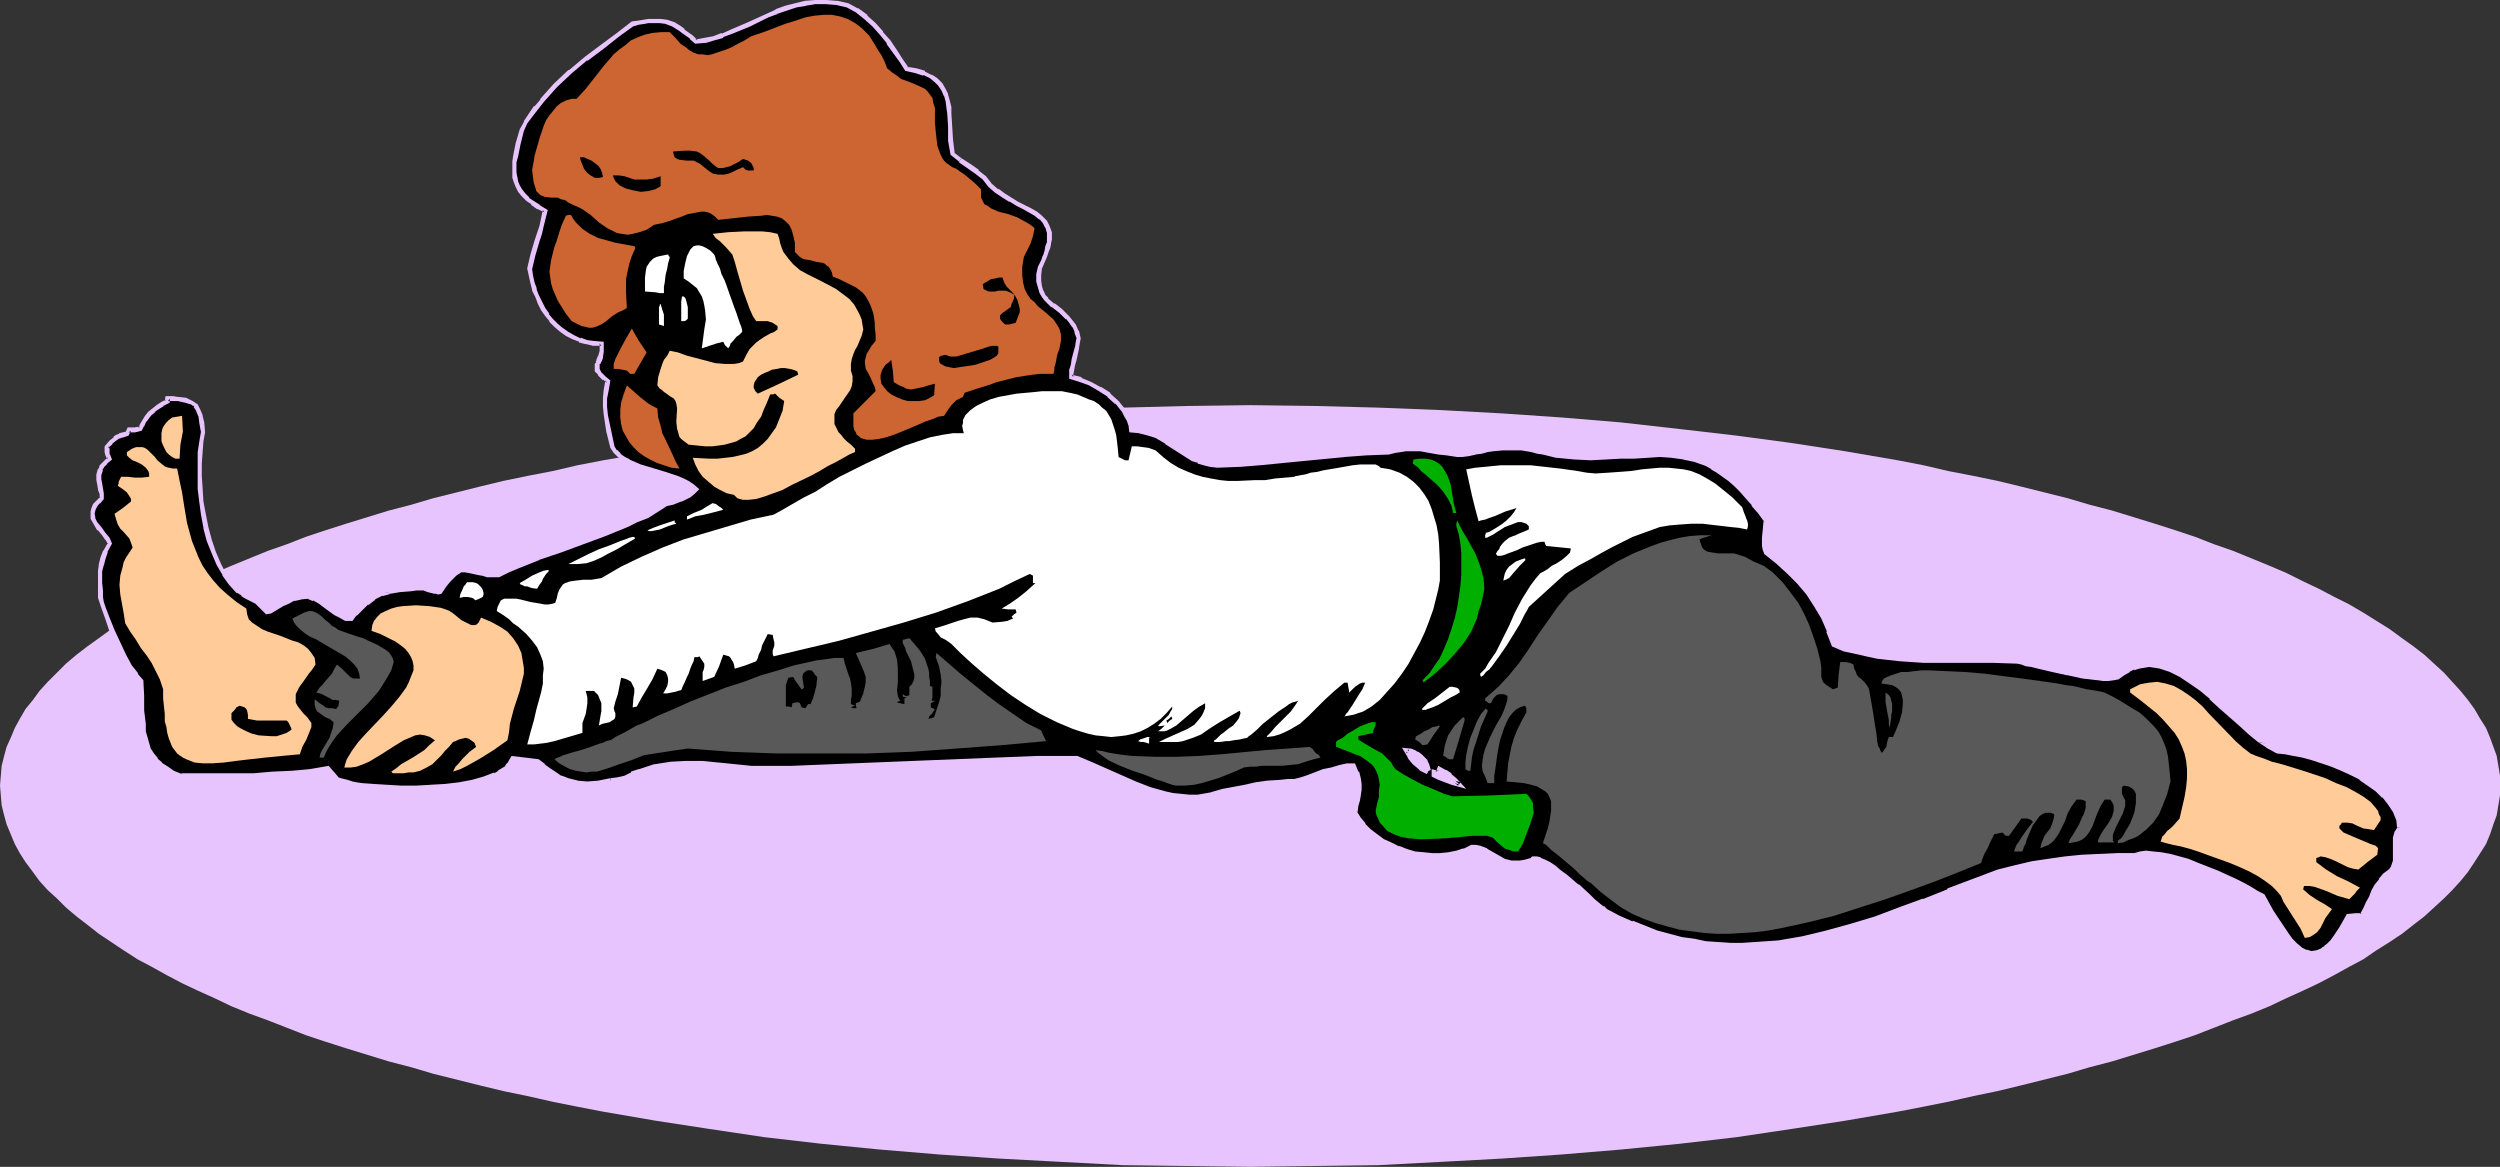 <?xml version="1.0" encoding="UTF-8" standalone="no"?>
<svg
   version="1.0"
   width="129.766mm"
   height="60.568mm"
   id="svg56"
   sodipodi:docname="Martial Arts 25.wmf"
   xmlns:inkscape="http://www.inkscape.org/namespaces/inkscape"
   xmlns:sodipodi="http://sodipodi.sourceforge.net/DTD/sodipodi-0.dtd"
   xmlns="http://www.w3.org/2000/svg"
   xmlns:svg="http://www.w3.org/2000/svg">
  <rect width="100%" height="100%" fill="#333333" stroke="none"/>
  <sodipodi:namedview
     id="namedview56"
     pagecolor="#ffffff"
     bordercolor="#000000"
     borderopacity="0.25"
     inkscape:showpageshadow="2"
     inkscape:pageopacity="0.0"
     inkscape:pagecheckerboard="0"
     inkscape:deskcolor="#d1d1d1"
     inkscape:document-units="mm" />
  <defs
     id="defs1">
    <pattern
       id="WMFhbasepattern"
       patternUnits="userSpaceOnUse"
       width="6"
       height="6"
       x="0"
       y="0" />
  </defs>
  <path
     style="fill:#e8c4ff;fill-opacity:1;fill-rule:evenodd;stroke:none"
     d="m 245.309,79.483 12.605,0.162 12.443,0.323 12.282,0.485 11.958,0.646 11.797,0.808 11.635,0.969 11.474,1.292 11.15,1.292 10.827,1.454 10.504,1.616 10.342,1.777 5.01,0.969 4.848,1.131 5.01,0.969 4.686,0.969 4.686,1.131 4.525,1.131 4.525,1.131 4.363,1.292 4.363,1.131 4.202,1.292 4.202,1.292 4.04,1.292 3.878,1.292 3.717,1.454 3.717,1.292 3.555,1.454 3.555,1.454 3.394,1.454 3.232,1.615 3.07,1.454 3.07,1.615 2.909,1.454 2.747,1.615 2.586,1.616 2.586,1.616 2.424,1.777 2.262,1.616 2.101,1.615 1.939,1.777 1.939,1.777 1.616,1.777 1.616,1.777 1.454,1.777 1.293,1.777 1.131,1.939 1.131,1.777 0.808,1.939 0.646,1.777 0.646,1.777 0.323,1.939 0.323,1.939 v 1.939 1.939 l -0.323,1.939 -0.323,1.939 -0.646,1.777 -0.646,1.939 -0.808,1.939 -1.131,1.777 -1.131,1.777 -1.293,1.939 -1.454,1.777 -1.616,1.777 -1.616,1.615 -1.939,1.777 -1.939,1.777 -2.101,1.615 -2.262,1.777 -2.424,1.615 -2.586,1.616 -2.586,1.777 -2.747,1.454 -2.909,1.616 -3.07,1.615 -3.07,1.454 -3.232,1.454 -3.394,1.616 -3.555,1.454 -3.555,1.292 -3.717,1.454 -3.717,1.454 -3.878,1.292 -4.04,1.292 -4.202,1.292 -4.202,1.292 -4.363,1.131 -4.363,1.292 -4.525,1.131 -4.525,1.131 -4.686,1.131 -4.686,0.969 -5.01,1.131 -4.848,0.969 -5.01,0.969 -10.342,1.777 -10.504,1.615 -10.827,1.616 -11.15,1.292 -11.474,1.131 -11.635,0.969 -11.797,0.808 -11.958,0.646 -12.282,0.646 -12.443,0.162 -12.605,0.162 -12.605,-0.162 -12.443,-0.162 -12.12,-0.646 -12.12,-0.646 -11.797,-0.808 -11.635,-0.969 -11.474,-1.131 -11.15,-1.292 -10.827,-1.616 -10.504,-1.615 -10.342,-1.777 -5.01,-0.969 -4.848,-0.969 -5.01,-1.131 -4.686,-0.969 -4.686,-1.131 -4.525,-1.131 -4.525,-1.131 -4.363,-1.292 -4.363,-1.131 -4.202,-1.292 -4.202,-1.292 -4.04,-1.292 -3.878,-1.292 -3.717,-1.454 -3.717,-1.454 -3.555,-1.292 -3.555,-1.454 -3.394,-1.616 -3.232,-1.454 -3.07,-1.454 -3.07,-1.615 -2.909,-1.616 -2.747,-1.454 -2.747,-1.777 -2.424,-1.616 -2.424,-1.615 -2.262,-1.777 -2.101,-1.615 -2.101,-1.777 -1.778,-1.777 -1.778,-1.615 -1.616,-1.777 -1.293,-1.777 -1.454,-1.939 L 3.878,167.366 2.909,165.589 2.101,163.651 1.293,161.712 0.808,159.935 0.323,157.996 0.162,156.058 0,154.119 l 0.162,-1.939 0.162,-1.939 0.485,-1.939 0.485,-1.777 0.808,-1.777 0.808,-1.939 0.97,-1.777 1.131,-1.939 1.454,-1.777 1.293,-1.777 1.616,-1.777 1.778,-1.777 1.778,-1.777 2.101,-1.777 2.101,-1.615 2.262,-1.616 2.424,-1.777 2.424,-1.616 2.747,-1.616 2.747,-1.615 2.909,-1.454 3.07,-1.615 3.07,-1.454 3.232,-1.615 3.394,-1.454 3.555,-1.454 3.555,-1.454 3.717,-1.292 3.717,-1.454 3.878,-1.292 4.04,-1.292 4.202,-1.292 4.202,-1.292 4.363,-1.131 4.363,-1.292 4.525,-1.131 4.525,-1.131 4.686,-1.131 4.686,-0.969 5.01,-0.969 4.848,-1.131 5.01,-0.969 10.342,-1.777 10.504,-1.616 10.827,-1.454 11.15,-1.292 11.474,-1.292 11.635,-0.969 11.797,-0.808 12.12,-0.646 12.12,-0.485 12.443,-0.323 z"
     id="path1" />
  <path
     style="fill:#000000;fill-opacity:1;fill-rule:evenodd;stroke:none"
     d="m 280.214,150.888 -0.162,-0.808 -0.485,-0.646 -0.485,-0.646 -0.485,-0.485 -0.646,-0.485 -0.646,-0.323 -0.646,-0.162 -0.808,-0.162 0.485,0.969 0.323,0.485 0.808,0.969 0.808,0.646 0.646,0.485 0.808,0.485 0.162,-0.162 z m 190.526,11.47 -0.485,0.969 -0.323,1.131 -0.162,1.131 0.162,1.131 v 1.131 l -0.162,1.131 -0.162,0.969 -0.323,0.485 -0.323,0.485 -1.131,0.808 -0.808,0.969 -0.808,1.131 -0.485,1.131 -0.646,1.131 -0.485,1.131 -0.646,1.131 -0.646,1.292 h -1.293 -1.293 l -0.808,1.292 -0.646,1.131 -0.646,1.131 -0.646,0.808 -0.485,0.808 -0.646,0.646 -0.646,0.485 -0.485,0.323 -0.646,0.323 -0.485,0.323 h -1.131 l -0.97,-0.162 -1.131,-0.485 -0.97,-0.808 -0.97,-0.969 -0.808,-1.292 -0.97,-1.292 -1.939,-2.908 -1.778,-3.231 -1.131,-0.646 -1.293,-0.808 -1.616,-0.646 -1.454,-0.808 -3.555,-1.615 -3.717,-1.454 -1.939,-0.808 -1.778,-0.485 -1.778,-0.485 -1.616,-0.323 -1.616,-0.323 h -1.454 l -1.131,0.162 -0.97,0.323 h -3.555 l -3.394,0.162 -3.394,0.162 -3.394,0.323 -3.232,0.323 -3.394,0.646 -3.232,0.646 -3.232,0.969 -9.858,3.716 -4.848,1.939 -4.686,1.777 -4.848,1.616 -4.686,1.615 -4.686,1.292 -4.686,1.131 -4.686,0.646 -4.848,0.485 -2.424,0.162 h -2.262 l -2.424,-0.162 -2.424,-0.162 -2.424,-0.485 -2.424,-0.485 -2.424,-0.485 -2.424,-0.808 -2.424,-0.808 -2.586,-0.969 -2.424,-1.131 -2.586,-1.292 -0.646,-0.485 -0.808,-0.808 -0.97,-0.646 -0.97,-0.969 -2.101,-1.939 -2.424,-1.939 -0.97,-0.808 -1.131,-0.808 -0.97,-0.808 -0.97,-0.485 -0.97,-0.323 -0.646,-0.162 h -0.646 l -0.485,0.323 -1.131,0.323 -0.97,0.162 h -0.97 -0.646 l -1.454,-0.485 -1.131,-0.485 -1.131,-0.808 -1.131,-0.646 -1.454,-0.485 -0.646,-0.162 h -0.97 l -1.293,0.646 -1.454,0.485 -1.616,0.323 -1.616,0.162 h -1.778 l -1.616,-0.162 -1.616,-0.323 -1.778,-0.323 -1.616,-0.646 -1.616,-0.646 -1.454,-0.808 -1.293,-0.969 -1.293,-0.969 -1.131,-1.131 -0.808,-1.131 -0.808,-1.292 0.323,-1.292 0.162,-1.131 0.162,-1.131 0.162,-0.969 v -0.969 l -0.162,-1.131 -0.323,-1.292 -0.646,-1.292 h -1.293 l -1.454,0.323 -1.454,0.323 -1.616,0.485 -3.07,1.131 -1.293,0.485 -0.646,0.162 -0.646,0.162 h -1.454 -1.454 l -2.424,0.323 -2.262,0.323 -2.101,0.323 -4.363,0.969 -2.262,0.646 -2.586,0.485 h -1.778 l -1.616,-0.162 -1.616,-0.162 -1.616,-0.323 -2.909,-0.969 -2.909,-0.969 -5.656,-2.585 -2.747,-1.292 -3.07,-1.292 -7.918,0.162 -8.08,0.162 -15.998,0.808 -15.998,0.646 -7.918,0.323 h -7.918 l -6.464,-0.808 -3.07,-0.162 h -3.232 l -3.07,0.162 -3.07,0.485 -1.454,0.485 -1.454,0.485 -1.454,0.485 -1.454,0.808 -1.454,0.323 -1.454,0.162 -2.424,0.485 h -2.101 -1.939 l -1.778,-0.485 -0.97,-0.323 -0.97,-0.485 -0.97,-0.646 -0.97,-0.646 -0.97,-0.808 -1.131,-0.969 -2.586,-0.323 -2.424,-0.323 -0.162,0.646 -0.485,0.646 -0.485,0.646 -0.646,0.485 -0.808,0.485 -0.808,0.485 -2.101,0.808 -2.262,0.646 -2.747,0.485 -2.747,0.162 -2.747,0.323 h -2.909 -2.909 -2.747 l -2.586,-0.162 -2.424,-0.323 h -0.97 l -0.97,-0.323 -0.808,-0.162 -0.808,-0.162 -0.646,-0.162 -0.485,-0.162 -0.97,-1.131 -0.97,-1.131 -3.555,0.485 -3.555,0.323 -3.717,0.323 -3.717,0.162 -7.272,0.162 H 35.552 l -1.616,-0.646 -1.293,-0.646 -1.131,-0.969 -0.97,-0.808 -0.646,-0.969 -0.646,-1.131 -0.485,-1.131 -0.323,-1.131 -0.162,-1.292 -0.162,-1.292 -0.162,-2.746 v -2.908 l -0.162,-2.908 -0.485,-0.485 -0.646,-0.646 -0.485,-0.808 -0.646,-0.969 -1.293,-2.1 -1.131,-2.262 -1.131,-2.585 -0.97,-2.423 -0.646,-2.262 -0.323,-0.969 -0.323,-0.808 v -1.454 -1.454 -2.423 l 0.162,-1.131 0.323,-1.292 0.485,-1.292 0.808,-1.615 -0.485,-0.969 -0.646,-0.969 -0.808,-0.969 -0.808,-0.969 -0.485,-1.131 -0.162,-0.646 v -0.485 l 0.323,-0.646 0.323,-0.646 0.485,-0.646 0.808,-0.808 v -0.969 l -0.323,-0.808 -0.162,-0.969 -0.162,-0.969 v -0.969 l 0.323,-0.969 0.323,-0.485 0.323,-0.485 0.485,-0.485 0.646,-0.646 -0.323,-0.485 v -0.323 l -0.162,-0.646 V 88.207 87.56 l 0.808,-0.808 0.646,-0.646 0.485,-0.323 0.485,-0.323 0.646,-0.162 0.808,-0.162 0.323,-0.808 h 1.131 l 1.131,-0.162 0.323,-0.808 0.485,-0.808 0.485,-0.646 0.646,-0.808 0.808,-0.646 0.808,-0.646 0.808,-0.646 0.97,-0.485 0.162,-0.485 h 0.97 l 0.97,0.162 1.616,0.162 0.485,0.162 0.646,0.323 0.485,0.162 0.323,0.485 0.485,0.808 0.323,1.131 0.323,1.454 0.323,1.777 -0.323,1.777 -0.323,2.1 -0.162,2.262 v 2.423 l 0.162,2.423 0.323,2.585 0.323,2.585 0.485,2.585 0.646,2.423 0.808,2.423 0.97,2.262 1.131,1.939 1.293,1.777 1.454,1.616 0.808,0.646 0.808,0.485 0.97,0.485 0.97,0.323 0.97,1.131 0.97,0.969 0.808,-0.162 0.808,-0.323 0.808,-0.485 0.808,-0.485 1.131,-0.646 1.131,-0.485 1.293,-0.323 1.616,-0.162 1.131,0.485 0.97,0.646 2.101,1.454 0.97,0.646 0.97,0.646 1.131,0.485 0.97,0.162 0.808,-0.969 0.808,-0.808 1.454,-1.454 1.454,-0.969 1.616,-0.808 1.616,-0.485 1.778,-0.323 2.262,-0.162 1.131,-0.162 h 1.454 l 0.808,0.323 0.646,0.162 0.485,0.162 h 0.485 l 0.323,0.162 0.485,-0.162 0.808,-1.131 0.808,-0.969 0.646,-0.808 0.485,-0.485 0.485,-0.485 0.646,-0.162 0.485,-0.162 h 0.485 l 0.97,0.162 1.454,0.323 0.808,0.323 0.97,0.162 h 1.131 l 1.293,0.162 1.778,-0.969 1.939,-0.969 4.04,-1.454 4.202,-1.616 4.363,-1.454 4.363,-1.616 4.202,-1.777 2.101,-0.969 1.939,-0.969 1.939,-1.131 1.778,-1.131 0.485,-0.162 0.808,-0.162 1.778,-0.646 1.616,-0.808 0.646,-0.485 0.646,-0.646 -0.808,-0.646 -0.97,-0.485 -0.808,-0.646 -1.131,-0.323 -2.424,-0.808 -4.848,-1.616 -2.262,-0.808 -0.97,-0.646 -0.808,-0.646 -0.808,-0.808 -0.646,-0.808 -0.646,-3.231 -0.646,-3.069 v -1.616 -1.616 l 0.162,-1.777 0.323,-1.616 -0.646,-0.646 -0.646,-0.485 -0.323,-0.323 -0.323,-0.485 -0.162,-0.323 v -0.323 -0.646 l 0.162,-0.323 0.162,-0.323 0.323,-0.808 0.162,-1.292 v -1.454 h -1.454 l -1.454,-0.323 -1.293,-0.323 -1.293,-0.646 -1.293,-0.646 -0.97,-0.646 -1.131,-0.969 -0.97,-0.969 -0.808,-1.131 -0.808,-1.131 -0.485,-1.292 -0.646,-1.131 -0.485,-1.292 -0.485,-1.454 -0.323,-1.292 -0.162,-1.454 0.646,-2.746 0.808,-2.746 0.485,-1.292 0.485,-1.454 0.646,-3.069 -1.293,-0.808 -1.131,-0.808 -0.97,-0.646 -0.808,-0.808 -0.646,-0.969 -0.485,-0.808 -0.323,-0.808 -0.323,-0.969 -0.162,-0.969 v -0.969 l 0.162,-0.969 0.162,-1.292 0.485,-2.423 0.646,-2.585 0.808,-1.454 0.97,-1.454 1.131,-1.454 1.131,-1.454 2.586,-2.908 2.909,-2.746 3.232,-2.585 3.07,-2.423 3.07,-2.262 2.909,-2.1 1.131,-0.162 0.97,-0.323 h 0.97 l 0.808,-0.162 h 1.454 l 1.454,0.162 1.131,0.646 1.293,0.646 0.808,0.646 1.454,1.131 0.97,0.969 1.778,-0.323 1.778,-0.323 1.616,-0.646 1.778,-0.646 3.555,-1.616 3.394,-1.616 1.939,-0.808 1.778,-0.646 1.939,-0.485 1.939,-0.485 1.939,-0.323 h 2.101 l 2.101,0.323 2.101,0.485 1.778,0.969 1.778,1.292 1.616,1.454 1.454,1.616 1.454,1.777 1.293,1.777 1.131,1.777 1.131,1.777 1.778,0.323 1.616,0.485 1.293,0.646 0.97,0.646 0.97,0.969 0.646,0.969 0.323,0.969 0.485,1.292 0.162,1.131 0.162,1.292 v 2.585 l 0.162,2.585 0.323,2.746 1.616,1.131 1.616,1.292 1.616,1.131 1.454,1.131 1.131,1.454 1.293,1.131 1.293,0.969 1.454,0.808 1.293,0.808 1.293,0.646 1.131,0.646 1.293,0.646 0.97,0.646 0.646,0.808 0.646,0.969 0.323,1.131 v 0.646 0.646 l -0.162,0.808 -0.162,0.808 -0.162,0.808 -0.323,0.969 -0.485,1.131 -0.646,1.131 -0.162,1.454 v 1.292 l 0.162,0.969 0.323,0.969 0.485,0.808 0.485,0.808 1.293,1.131 1.454,0.969 1.454,1.454 0.646,0.646 0.646,0.969 0.485,1.131 0.323,1.292 v 0.808 l -0.323,0.969 -0.485,2.262 -0.323,1.131 -0.162,0.969 -0.162,0.808 v 0.646 l 1.939,0.485 1.939,0.808 1.778,0.969 1.778,1.292 1.616,1.454 0.646,0.808 0.646,0.808 0.646,0.808 0.323,0.969 0.323,0.969 0.323,0.969 1.293,0.162 1.454,0.323 1.131,0.323 0.97,0.485 1.939,0.969 1.778,1.131 1.616,1.292 1.778,0.969 1.131,0.485 1.131,0.323 1.131,0.323 1.454,0.323 4.202,-0.323 4.04,-0.323 8.403,-0.808 8.242,-0.808 4.363,-0.323 4.363,-0.162 1.131,-0.323 1.131,-0.162 1.131,-0.162 h 0.97 1.939 l 1.616,0.323 1.778,0.323 1.778,0.323 1.939,0.162 h 0.97 l 1.131,-0.162 1.454,-0.323 1.131,-0.162 1.131,-0.162 1.131,-0.323 1.939,-0.162 h 1.778 l 1.939,0.162 1.939,0.323 1.131,0.162 1.131,0.162 1.293,0.323 1.454,0.323 3.394,0.323 3.232,0.162 3.07,-0.162 h 2.909 l 2.586,-0.162 2.586,-0.162 h 2.424 2.424 l 2.262,0.323 2.262,0.646 2.262,0.808 1.131,0.485 1.131,0.808 1.131,0.646 1.131,0.969 1.131,0.969 1.131,1.131 1.131,1.292 1.293,1.454 1.131,1.615 1.293,1.616 -0.162,1.777 -0.162,1.615 v 1.454 l 0.162,0.808 0.162,0.646 2.424,1.939 2.101,1.939 1.939,1.939 1.778,2.262 1.616,2.262 1.293,2.423 1.131,2.585 0.97,2.746 2.101,0.808 2.262,0.646 2.101,0.485 2.101,0.323 4.363,0.485 4.686,0.323 4.525,0.162 h 9.211 4.848 l 0.808,0.162 0.808,0.323 1.131,0.162 1.293,0.323 2.747,0.646 2.909,0.808 3.07,0.485 1.293,0.162 1.454,0.323 h 1.131 1.131 0.97 l 0.808,-0.323 0.97,-0.646 1.131,-0.646 0.97,-0.485 1.131,-0.323 0.97,-0.162 0.97,-0.162 1.131,0.162 0.97,0.162 1.131,0.323 0.97,0.323 1.939,0.969 2.101,1.454 1.939,1.454 1.939,1.615 1.939,1.777 3.878,3.393 1.939,1.777 1.778,1.454 1.778,1.131 1.778,0.969 1.454,0.162 1.616,0.323 1.778,0.323 1.939,0.485 1.939,0.646 1.939,0.646 1.939,0.808 1.939,0.969 1.778,0.969 1.616,0.969 1.616,1.292 1.293,1.292 1.131,1.292 0.97,1.615 0.646,1.454 z m -184.385,-8.401 -0.97,-0.969 -0.97,-0.808 -0.97,-0.808 -0.97,-0.485 -0.323,0.323 -0.162,0.323 -0.808,-0.162 v 0.646 l 1.293,0.646 1.131,0.323 1.293,0.485 z"
     id="path2" />
  <path
     style="fill:#e8c4ff;fill-opacity:1;fill-rule:evenodd;stroke:none"
     d="m 280.699,151.05 -0.323,-1.131 -0.323,-0.646 v -0.162 l -0.485,-0.485 -0.162,-0.162 -0.485,-0.485 -0.646,-0.485 h -0.162 l -0.485,-0.323 -0.808,-0.323 h -0.162 l -1.616,-0.162 0.97,1.615 v 0 l 0.323,0.646 0.808,0.969 0.97,0.808 0.485,0.485 1.293,0.646 0.323,-0.485 h -0.162 l 0.646,-0.323 -0.808,-0.485 -0.323,0.162 -0.162,0.323 0.646,-0.162 -0.97,-0.485 -0.485,-0.485 -0.97,-0.646 h 0.162 l -0.646,-0.808 -0.485,-0.646 v 0 l -0.323,-0.808 -0.485,0.646 0.808,0.162 h -0.162 l 0.808,0.162 h -0.162 l 0.646,0.323 v 0 l 0.646,0.323 h -0.162 l 0.485,0.485 v 0 l 0.485,0.485 v 0 l 0.323,0.646 v 0 l 0.162,0.808 0.162,-0.485 z"
     id="path3" />
  <path
     style="fill:#e8c4ff;fill-opacity:1;fill-rule:evenodd;stroke:none"
     d="m 470.255,162.358 0.162,-0.162 -0.646,0.969 -0.323,1.131 v 0 1.292 0 1.131 1.131 1.131 -0.162 l -0.323,0.969 v 0 l -0.162,0.485 v -0.162 l -0.323,0.485 0.162,-0.162 -1.293,0.969 -0.808,0.969 v 0.162 l -0.808,0.969 -0.646,1.131 -0.485,1.292 -0.646,1.131 -0.485,1.131 v 0 l -0.646,1.131 0.323,-0.162 h -1.293 l -1.616,0.162 -0.808,1.454 -0.646,1.131 v 0 l -0.646,0.969 -0.646,0.969 -0.485,0.646 v 0 l -0.646,0.646 -0.646,0.485 h 0.162 l -0.646,0.323 h 0.162 l -0.646,0.323 v 0 l -0.485,0.162 v 0 l -0.97,0.162 v 0 l -0.97,-0.323 0.162,0.162 -0.97,-0.485 v 0 l -0.97,-0.808 -0.97,-0.969 v 0 l -0.808,-1.131 -0.97,-1.454 -1.939,-2.908 -1.778,-3.231 -1.293,-0.646 v 0 l -1.293,-0.808 -1.454,-0.808 -1.616,-0.808 -3.555,-1.616 v 0 l -3.717,-1.454 v 0 l -1.939,-0.808 -1.778,-0.485 -1.778,-0.485 -1.778,-0.323 v 0 l -1.616,-0.162 v 0 l -1.454,-0.162 v 0 l -1.131,0.162 -1.131,0.323 h 0.162 -3.555 l -3.394,0.162 h -0.162 l -3.394,0.162 -3.232,0.323 -3.394,0.485 -3.232,0.485 -3.394,0.808 v 0 l -3.232,0.808 v 0 l -9.858,3.716 v 0.162 l -4.848,1.939 0.162,-0.162 -4.848,1.777 -4.686,1.777 -4.848,1.454 -4.686,1.292 -4.686,1.131 v 0 l -4.686,0.808 -4.686,0.323 v 0 l -2.424,0.162 h -2.262 l -2.424,-0.162 v 0 l -2.424,-0.162 -2.262,-0.485 -2.424,-0.323 v 0 l -2.424,-0.646 -2.424,-0.646 -2.424,-0.969 v 0 l -2.424,-0.969 v 0.162 l -2.586,-1.131 -2.424,-1.292 v 0 l -0.646,-0.646 v 0.162 l -0.808,-0.646 v 0 l -0.97,-0.808 v 0 l -0.97,-0.969 -2.101,-1.939 h -0.162 l -2.262,-1.939 -1.131,-0.808 v 0 l -1.131,-0.969 -0.97,-0.646 v 0 l -0.97,-0.485 -0.808,-0.323 -0.162,-0.162 -0.646,-0.162 h -0.97 l -0.485,0.485 0.162,-0.162 -1.131,0.323 v 0 l -0.97,0.162 v 0 h -0.97 0.162 -0.808 v 0 l -1.293,-0.323 v 0 l -1.131,-0.646 v 0 l -1.131,-0.646 v 0 l -1.131,-0.646 -0.162,-0.162 -1.293,-0.485 -0.808,-0.162 h -0.97 l -1.616,0.808 0.162,-0.162 -1.454,0.485 v 0 l -1.616,0.323 -1.616,0.162 h 0.162 -1.778 0.162 l -1.616,-0.162 -1.778,-0.162 v 0 l -1.616,-0.485 -1.616,-0.646 0.162,0.162 -1.616,-0.808 -1.454,-0.646 v 0 l -1.293,-0.969 v 0 l -1.293,-0.969 v 0 l -1.131,-1.131 h 0.162 l -0.97,-1.131 -0.808,-1.292 0.162,0.323 0.162,-1.292 v 0 l 0.323,-1.131 v 0 l 0.162,-0.969 0.162,-1.131 v -1.131 l -0.162,-1.131 -0.323,-1.292 h -0.162 l -0.646,-1.615 h -1.616 l -1.454,0.323 v 0 l -1.616,0.485 -1.616,0.323 -2.909,1.131 -1.454,0.485 -0.646,0.162 -0.646,0.162 h 0.162 -1.454 l -1.454,0.162 v 0 l -2.586,0.162 -2.262,0.323 -2.101,0.485 v 0 l -4.363,0.808 -2.262,0.646 h 0.162 l -2.747,0.485 h 0.162 -1.778 v 0 l -1.616,-0.162 -1.616,-0.162 -1.454,-0.323 v 0 l -2.909,-0.808 -2.909,-1.131 v 0 l -5.494,-2.423 -2.909,-1.292 -3.07,-1.292 h -8.08 l -8.08,0.323 -31.997,1.292 -7.918,0.323 h -7.918 v 0 l -6.302,-0.646 h -0.162 l -3.07,-0.323 h -3.232 l -3.07,0.162 v 0 l -3.07,0.485 h -0.162 l -1.454,0.485 -1.454,0.485 h -0.162 l -1.454,0.485 v 0.162 l -1.293,0.646 v 0 l -1.454,0.323 -1.293,0.162 0.162,0.969 1.293,-0.323 1.616,-0.323 1.454,-0.646 v 0 l 1.454,-0.646 h -0.162 l 1.616,-0.485 1.454,-0.323 v 0 l 3.07,-0.485 h -0.162 l 3.07,-0.162 h 3.232 l 3.07,0.162 v 0 l 6.464,0.808 v 0 h 7.918 l 7.918,-0.323 31.997,-1.454 8.08,-0.162 7.918,-0.162 h -0.162 l 2.909,1.131 2.909,1.292 5.656,2.585 v 0 l 2.909,1.131 3.07,0.969 v 0 l 1.454,0.323 1.616,0.162 1.778,0.162 v 0 h 1.778 l 2.586,-0.485 h 0.162 l 2.262,-0.646 4.202,-0.969 v 0 l 2.101,-0.485 2.262,-0.323 2.586,-0.162 h -0.162 1.454 1.616 l 0.646,-0.162 0.646,-0.162 1.293,-0.485 3.07,-1.131 1.616,-0.485 1.454,-0.485 v 0 l 1.454,-0.162 h -0.162 1.293 l -0.323,-0.323 0.646,1.292 h -0.162 l 0.485,1.292 v -0.162 1.131 0 0.969 -0.162 1.131 l -0.323,0.969 v 0 l -0.162,1.131 v 0 l -0.323,1.454 0.808,1.454 0.97,1.292 v 0 l 1.131,1.131 h 0.162 l 1.131,0.969 v 0.162 l 1.454,0.808 v 0 l 1.454,0.808 1.616,0.646 0.162,0.162 1.454,0.485 1.778,0.485 v 0 l 1.778,0.323 1.616,0.162 v 0 h 1.778 v 0 l 1.616,-0.162 1.616,-0.323 v 0 l 1.454,-0.485 h 0.162 l 1.454,-0.808 -0.323,0.162 h 0.808 l 0.808,0.162 h -0.162 l 1.454,0.485 h -0.162 l 1.293,0.646 h -0.162 l 1.131,0.646 h 0.162 l 1.131,0.646 1.454,0.485 h 0.808 v 0 h 0.97 0.162 l 0.97,-0.162 v 0 l 1.293,-0.485 0.485,-0.323 -0.162,0.162 0.646,-0.162 h -0.323 l 0.808,0.323 -0.162,-0.162 0.808,0.485 0.97,0.485 v 0 l 0.97,0.646 1.131,0.808 v 0 l 1.131,0.808 2.262,1.939 v 0 l 2.101,1.939 0.97,0.969 v 0 l 0.97,0.646 v 0 l 0.808,0.808 h 0.162 l 0.646,0.485 v 0 l 2.586,1.292 2.424,1.131 v 0.162 l 2.586,0.969 v 0 l 2.424,0.808 2.424,0.808 2.424,0.485 h 0.162 l 2.424,0.485 2.424,0.323 2.424,0.323 v 0 h 2.424 2.262 2.424 0.162 l 4.686,-0.485 4.686,-0.808 v 0 l 4.848,-0.969 4.686,-1.292 4.686,-1.615 4.686,-1.616 4.848,-1.777 h 0.162 l 4.686,-1.939 v 0 l 9.858,-3.877 v 0 l 3.232,-0.808 h -0.162 l 3.232,-0.646 3.394,-0.646 3.394,-0.485 3.232,-0.162 3.394,-0.323 v 0 h 3.394 3.555 l 1.131,-0.323 v 0 l 1.131,-0.162 h -0.162 1.454 v 0 l 1.454,0.162 v 0 l 1.616,0.485 1.778,0.323 1.939,0.646 1.778,0.646 v 0 l 3.717,1.454 v 0 l 3.394,1.615 1.616,0.808 1.454,0.808 1.454,0.808 h -0.162 l 1.131,0.646 -0.162,-0.162 1.939,3.069 1.778,2.908 0.97,1.454 0.97,1.131 v 0.162 l 0.97,0.969 1.131,0.808 1.131,0.646 1.131,0.162 1.293,-0.162 0.485,-0.162 0.646,-0.323 v 0 l 0.646,-0.485 v 0 l 0.646,-0.485 0.646,-0.646 v 0 l 0.646,-0.808 0.646,-0.969 0.646,-0.969 v 0 l 0.646,-1.292 0.646,-1.131 -0.323,0.162 h 1.293 l 1.616,-0.162 0.808,-1.292 v 0 l 0.485,-1.292 0.646,-1.131 0.485,-1.131 0.646,-1.131 v 0 l 0.646,-0.969 v 0 l 0.808,-0.969 v 0 l 1.131,-0.808 0.485,-0.485 v -0.162 l 0.162,-0.485 0.323,-1.131 v -1.131 -1.131 -1.131 0 l 0.162,-1.131 v 0.162 l 0.162,-1.131 v 0 l 0.646,-1.131 z"
     id="path4" />
  <path
     style="fill:#e8c4ff;fill-opacity:1;fill-rule:evenodd;stroke:none"
     d="m 119.745,152.665 -2.424,0.485 v 0 l -2.101,0.162 -1.939,-0.162 h 0.162 l -1.939,-0.485 -0.808,-0.323 v 0 l -0.97,-0.323 h 0.162 l -0.97,-0.646 -0.97,-0.646 -1.131,-0.808 h 0.162 l -1.293,-0.969 -2.586,-0.323 -2.747,-0.323 -0.485,0.808 v 0 l -0.323,0.646 v -0.162 l -0.485,0.646 h 0.162 l -0.808,0.485 -0.808,0.485 h 0.162 l -0.808,0.485 v -0.162 l -2.101,0.808 -2.262,0.646 v 0 l -2.586,0.485 -2.747,0.323 -2.909,0.162 h 0.162 l -2.909,0.162 h -2.909 l -2.747,-0.162 v 0 l -2.586,-0.162 -2.262,-0.162 -1.131,-0.162 -0.808,-0.162 -0.97,-0.323 v 0 l -0.646,-0.162 -0.646,-0.162 -0.485,-0.162 0.162,0.162 -0.97,-1.131 -1.131,-1.292 -3.717,0.646 -3.555,0.323 -3.717,0.162 v 0 l -3.717,0.323 H 42.501 35.552 l 0.162,0.162 -1.616,-0.646 v 0 l -1.131,-0.808 -1.293,-0.808 h 0.162 l -0.97,-0.808 h 0.162 l -0.808,-0.969 v 0 l -0.646,-0.969 -0.323,-1.131 v 0 l -0.323,-1.131 v 0 l -0.323,-1.131 v -1.454 l -0.323,-2.585 v 0 -2.908 l -0.162,-3.069 -1.131,-1.292 h 0.162 l -0.646,-0.808 -0.646,-0.808 v 0 l -1.131,-2.1 -1.131,-2.423 -1.131,-2.423 v 0 l -0.97,-2.423 v 0 l -0.808,-2.1 -0.323,-0.969 -0.162,-0.969 v 0.162 -1.454 l -0.162,-1.454 v -2.423 0.162 l 0.323,-1.292 v 0.162 l 0.323,-1.292 0.485,-1.454 -0.162,0.162 0.97,-1.777 -0.485,-1.131 -0.808,-0.969 v 0 l -0.808,-1.131 v 0 l -0.808,-0.969 v 0 l -0.485,-0.969 0.162,0.162 -0.162,-0.646 v 0 -0.485 0.162 l 0.162,-0.646 v 0 l 0.323,-0.646 v 0 l 0.485,-0.646 v 0.162 l 0.808,-0.969 v -1.131 l -0.162,-0.969 v 0 l -0.162,-0.969 -0.162,-0.808 v 0 -0.969 0.162 l 0.323,-0.969 h -0.162 l 0.323,-0.485 v 0 l 0.323,-0.485 v 0.162 l 0.485,-0.646 0.808,-0.646 -0.323,-0.808 v 0 l -0.162,-0.323 v -0.646 0.162 -0.485 l -0.162,-0.485 -0.162,0.323 0.97,-0.808 h -0.162 l 0.808,-0.646 v 0 l 0.485,-0.323 h -0.162 l 0.646,-0.162 h -0.162 l 0.646,-0.162 0.97,-0.323 0.485,-0.969 -0.485,0.323 h 1.131 0.162 l 1.293,-0.323 0.485,-0.969 v 0.162 l 0.323,-0.808 0.646,-0.808 -0.162,0.162 0.646,-0.808 0.808,-0.646 h -0.162 l 0.97,-0.646 0.808,-0.485 h -0.162 l 1.293,-0.646 v -0.808 l -0.323,0.485 h 0.97 0.97 v 0 l 1.454,0.323 v 0 l 0.485,0.162 v 0 l 0.646,0.162 0.323,0.323 v -0.162 l 0.323,0.323 h -0.162 l 0.646,0.969 -0.162,-0.162 0.485,1.131 v 0 l 0.162,1.292 0.323,1.777 V 84.653 l -0.323,1.939 -0.323,2.1 v 0 2.262 2.423 2.423 0.162 l 0.323,2.585 0.323,2.423 0.485,2.585 v 0.162 l 0.646,2.423 0.97,2.423 v 0 l 0.97,2.262 1.131,1.939 v 0.162 l 1.293,1.777 v 0 l 1.454,1.616 h 0.162 l 0.808,0.485 v 0.162 l 0.808,0.485 v 0 l 0.97,0.485 0.97,0.485 -0.162,-0.162 2.262,2.262 0.97,-0.162 0.808,-0.485 v 0 l 0.808,-0.485 v 0 l 0.808,-0.485 1.131,-0.485 1.131,-0.646 -0.162,0.162 1.454,-0.323 h -0.162 l 1.616,-0.162 h -0.323 l 1.131,0.485 v -0.162 l 1.131,0.646 1.939,1.454 1.131,0.808 0.97,0.485 v 0 l 1.131,0.646 h 1.454 l 0.808,-1.131 v 0.162 l 0.808,-0.808 1.454,-1.454 v 0.162 l 1.454,-1.131 h -0.162 l 1.616,-0.808 -0.162,0.162 1.778,-0.485 -1.939,-0.485 -0.162,0.162 -1.454,0.646 h -0.162 l -1.454,1.131 v 0 l -1.454,1.454 -0.808,0.808 v 0 l -0.808,0.969 0.485,-0.162 -1.131,-0.162 h 0.162 l -1.131,-0.323 h 0.162 l -0.97,-0.646 -0.97,-0.646 -2.101,-1.454 -1.131,-0.646 v -0.162 l -1.293,-0.323 h -1.616 -0.162 l -1.293,0.323 -1.293,0.646 -0.97,0.485 -0.808,0.646 h -0.162 l -0.808,0.485 v 0 l -0.646,0.323 v -0.162 l -0.646,0.162 0.323,0.162 -2.101,-2.1 -0.97,-0.485 -0.97,-0.323 h 0.162 l -0.808,-0.646 v 0.162 l -0.808,-0.646 v 0 l -1.454,-1.616 h 0.162 l -1.454,-1.777 v 0.162 l -0.97,-1.939 -0.97,-2.262 v 0 l -0.808,-2.423 -0.646,-2.423 v 0 l -0.485,-2.423 -0.485,-2.585 -0.162,-2.585 v 0 l -0.162,-2.423 v -2.423 l 0.162,-2.262 v 0 l 0.162,-2.1 0.323,-1.777 -0.162,-1.939 -0.323,-1.292 v -0.162 l -0.485,-1.131 -0.485,-0.969 v 0 l -0.485,-0.323 -0.485,-0.323 -0.646,-0.323 v 0 l -0.646,-0.323 v 0 l -1.454,-0.162 h -0.162 l -0.97,-0.162 h -1.454 l -0.162,0.969 0.323,-0.323 -0.97,0.485 v 0 l -0.97,0.646 -0.808,0.646 v 0 l -0.808,0.646 -0.646,0.808 v 0 l -0.485,0.808 -0.485,0.808 v 0 l -0.323,0.808 0.323,-0.323 -1.131,0.162 v 0 h -1.293 l -0.485,1.131 0.162,-0.323 -0.646,0.162 -0.646,0.162 -0.162,0.162 -0.485,0.162 v 0 l -0.485,0.323 v 0.162 l -0.808,0.646 v 0 l -0.97,1.131 v 0.646 0 0.485 l 0.162,0.646 0.162,0.323 v 0 l 0.162,0.485 0.162,-0.485 -0.646,0.646 -0.485,0.485 v 0 l -0.485,0.485 -0.162,0.646 h -0.162 l -0.323,1.131 v 0.969 0.162 l 0.162,0.808 0.162,0.969 v 0.162 l 0.323,0.808 v -0.162 0.969 l 0.162,-0.323 -0.808,0.808 v 0 l -0.646,0.646 -0.323,0.808 v 0 l -0.162,0.646 v 0.646 0.162 0.646 l 0.646,1.131 0.646,1.131 h 0.162 l 0.808,0.969 v 0 l 0.646,0.969 v -0.162 l 0.485,0.969 v -0.323 l -0.808,1.454 -0.162,0.162 -0.485,1.292 -0.323,1.292 v 0.162 l -0.162,1.131 v 0 2.423 1.454 1.454 l 0.323,0.969 0.323,0.969 0.808,2.262 v 0 l 0.808,2.423 h 0.162 l 1.131,2.585 1.131,2.262 1.293,2.262 v 0 l 0.485,0.808 0.646,0.808 v 0.162 l 0.646,0.646 0.485,0.485 -0.162,-0.323 0.162,2.908 v 2.908 0.162 l 0.162,2.585 0.162,1.292 0.162,1.292 v 0 l 0.323,1.292 h 0.162 l 0.485,1.131 0.485,1.131 v 0 l 0.808,0.969 v 0.162 l 0.97,0.808 v 0.162 l 1.131,0.808 1.293,0.808 h 0.162 l 1.616,0.646 h 7.11 l 7.272,-0.162 3.717,-0.162 h 0.162 l 3.555,-0.323 3.555,-0.323 3.555,-0.485 -0.323,-0.162 0.97,1.131 1.131,1.131 0.646,0.323 0.485,0.162 0.808,0.162 v 0 l 0.97,0.162 0.97,0.162 0.97,0.162 2.262,0.323 2.747,0.162 v 0 h 2.747 2.909 2.909 v 0 l 2.909,-0.323 2.747,-0.323 2.586,-0.323 v 0 l 2.424,-0.646 2.101,-0.808 v -0.162 l 0.808,-0.323 h 0.162 l 0.646,-0.646 0.808,-0.485 0.646,-0.646 0.323,-0.646 v 0 l 0.323,-0.646 -0.485,0.162 2.424,0.323 2.586,0.323 -0.323,-0.162 1.131,0.969 v 0.162 l 1.131,0.646 0.97,0.808 0.97,0.485 v 0 l 0.97,0.485 v 0.162 l 0.97,0.323 1.778,0.323 h 0.162 l 1.939,0.162 2.101,-0.162 h 0.162 l 2.424,-0.323 z"
     id="path5" />
  <path
     style="fill:#e8c4ff;fill-opacity:1;fill-rule:evenodd;stroke:none"
     d="m 76.76,116.478 h -0.162 l 1.939,-0.323 2.101,-0.162 v 0 l 1.131,-0.162 h 1.454 -0.162 l 0.808,0.323 0.646,0.162 0.646,0.162 v 0 h 0.323 l 0.485,0.162 0.646,-0.162 0.97,-1.454 v 0 l 0.808,-0.969 0.646,-0.646 v 0 l 0.485,-0.485 v 0 l 0.485,-0.323 v 0 l 0.485,-0.323 h -0.162 0.485 0.485 -0.162 l 0.97,0.162 1.454,0.323 0.808,0.162 h 0.162 l 0.97,0.323 v 0 h 1.131 1.293 l 1.939,-0.969 1.939,-0.808 v 0 l 4.04,-1.615 h -0.162 l 4.363,-1.454 4.363,-1.615 4.363,-1.616 v 0 l 4.363,-1.777 1.939,-0.969 2.101,-0.808 v 0 l 1.778,-1.131 1.778,-1.131 h -0.162 l 0.646,-0.162 0.808,-0.162 1.616,-0.646 h 0.162 l 1.616,-0.808 0.808,-0.646 v 0 l 0.97,-0.969 -1.131,-0.969 v 0 l -0.97,-0.646 v 0 l -0.97,-0.485 -1.131,-0.485 v 0 l -2.424,-0.808 -4.848,-1.454 v 0 l -2.262,-0.969 h 0.162 l -0.97,-0.485 -0.97,-0.646 h 0.162 l -0.808,-0.808 v 0.162 l -0.485,-0.808 v 0 l -0.646,-3.069 v 0 l -0.646,-3.069 -0.162,-1.616 v 0 -1.616 0 l 0.323,-1.616 v 0 l 0.323,-1.939 -0.97,-0.808 v 0 l -0.485,-0.485 v 0 l -0.323,-0.323 v 0 l -0.162,-0.323 -0.162,-0.323 v 0.162 -0.323 0.162 -0.808 0.162 -0.323 h 0.162 l 0.162,-0.485 v 0.162 l 0.323,-0.808 v -0.162 l 0.162,-1.131 v -1.939 l -1.939,-0.162 v 0 l -1.293,-0.162 v 0 l -1.293,-0.485 v 0.162 l -1.293,-0.646 -1.131,-0.646 v 0 l -1.131,-0.808 0.162,0.162 -1.131,-0.969 -0.97,-0.969 v 0 l -0.808,-0.969 h 0.162 l -0.808,-1.131 v 0 l -0.646,-1.292 -0.646,-1.292 -0.485,-1.292 0.162,0.162 -0.485,-1.292 -0.323,-1.454 v 0 l -0.162,-1.292 v 0.162 l 0.646,-2.746 0.808,-2.746 0.485,-1.454 0.323,-1.454 0.808,-3.231 -1.616,-0.969 h 0.162 l -1.293,-0.808 v 0 l -0.97,-0.646 h 0.162 l -0.808,-0.808 v 0 l -0.646,-0.808 -0.485,-0.808 v 0 l -0.323,-0.808 -0.162,-0.969 v 0.162 l -0.162,-0.969 v 0 -0.969 -0.969 0 l 0.323,-1.131 0.485,-2.423 v 0 l 0.646,-2.585 v 0 l 0.646,-1.454 v 0 l 0.97,-1.292 1.131,-1.454 v 0 l 1.131,-1.454 v 0 l 2.586,-2.908 2.909,-2.746 v 0 l 3.07,-2.585 v 0.162 l 3.232,-2.423 3.07,-2.423 2.909,-2.1 -0.162,0.162 0.97,-0.323 1.131,-0.162 0.808,-0.162 h 0.808 v 0 h 1.454 v 0 l 1.293,0.162 h -0.162 l 1.293,0.485 v 0 l 1.293,0.808 0.646,0.485 v 0 l 1.616,1.131 h -0.162 l 1.131,0.969 1.939,-0.162 h 0.162 l 1.616,-0.485 1.778,-0.485 V 7.27 l 1.778,-0.646 3.555,-1.454 3.555,-1.777 1.778,-0.646 h -0.162 l 1.939,-0.646 1.939,-0.646 1.939,-0.323 h -0.162 l 1.939,-0.323 v 0 h 2.101 -0.162 l 2.101,0.162 v 0 l 2.101,0.485 v 0 l 1.778,0.969 v 0 l 1.616,1.292 v 0 l 1.616,1.454 1.454,1.616 v 0 l 1.454,1.777 h -0.162 l 1.293,1.777 1.293,1.777 1.131,1.777 2.101,0.485 v 0 l 1.454,0.485 v -0.162 l 1.293,0.646 v 0 l 0.97,0.808 -0.162,-0.162 0.97,0.969 -0.162,-0.162 0.646,0.969 v 0 l 0.485,1.131 v -0.162 l 0.323,1.131 v 0 l 0.162,1.292 0.162,1.131 v 0 l 0.162,2.585 v 2.585 0.162 l 0.485,2.746 1.616,1.292 v 0.162 l 0.485,-0.808 v 0 l -1.454,-1.131 0.162,0.162 -0.323,-2.585 v 0 l -0.162,-2.585 -0.162,-2.585 v -0.162 -1.131 l -0.323,-1.292 v 0 l -0.323,-1.131 v -0.162 l -0.485,-0.969 -0.646,-1.131 v 0 l -0.97,-0.969 -0.97,-0.646 h -0.162 l -1.293,-0.646 v -0.162 l -1.616,-0.485 v 0 l -1.939,-0.323 0.323,0.162 -1.131,-1.616 -1.131,-1.777 -1.293,-1.939 v 0 L 173.235,6.3 V 6.139 l -1.454,-1.616 -1.616,-1.454 V 2.908 l -1.778,-1.292 h -0.162 l -1.778,-0.969 -2.101,-0.485 h -0.162 L 162.085,0 v 0 h -2.101 v 0 l -2.101,0.162 v 0 l -1.939,0.485 -1.939,0.485 -1.778,0.646 -0.162,0.162 -1.778,0.808 -3.555,1.616 -3.394,1.454 -1.778,0.808 V 6.462 l -1.616,0.646 -1.778,0.323 v 0 l -1.778,0.323 0.485,0.162 -0.97,-0.969 v 0 l -1.616,-1.131 V 5.654 l -0.646,-0.485 -1.293,-0.808 v 0 l -1.454,-0.485 -1.293,-0.162 h -0.162 -1.454 v 0 h -0.808 l -0.97,0.162 -0.97,0.162 -1.293,0.162 -2.909,2.262 -3.07,2.262 -3.232,2.423 v 0 l -3.07,2.585 h -0.162 l -2.909,2.746 -2.586,2.908 v 0.162 l -1.131,1.292 h -0.162 l -0.97,1.454 -0.97,1.454 v 0.162 l -0.808,1.454 -0.808,2.746 v 0 l -0.485,2.423 -0.162,1.131 v 0.162 0.969 0.969 0.162 0.969 0 l 0.323,0.969 0.323,0.808 0.485,0.969 0.646,0.808 0.162,0.162 0.808,0.808 v 0 l 0.97,0.646 v 0.162 l 1.131,0.808 h 0.162 l 1.293,0.646 -0.323,-0.485 -0.646,3.069 -0.485,1.454 -0.485,1.454 -0.808,2.746 -0.646,2.746 0.323,1.454 v 0 l 0.323,1.454 0.323,1.292 v 0.162 l 0.646,1.292 0.485,1.292 0.646,1.292 v 0 l 0.808,1.131 v 0 l 0.808,0.969 v 0.162 l 0.97,0.969 1.131,0.969 v 0 l 1.131,0.808 v 0 l 1.293,0.646 1.293,0.485 v 0.162 l 1.293,0.323 h 0.162 l 1.293,0.323 h 0.162 1.454 l -0.323,-0.485 v 1.454 0 l -0.323,1.131 v -0.162 l -0.323,0.808 v 0.162 l -0.162,0.323 h 0.162 l -0.323,0.323 v 0.808 0.646 l 0.323,0.323 0.323,0.323 v 0.162 l 0.323,0.323 0.646,0.646 v -0.162 l 0.808,0.646 -0.323,-0.485 -0.323,1.777 v 0 l -0.162,1.616 v 0.162 1.616 0 l 0.162,1.616 0.485,3.231 v 0 l 0.808,3.231 0.646,0.969 0.808,0.808 v 0 l 0.97,0.646 0.97,0.646 v 0 l 2.262,0.969 v 0 l 4.848,1.616 2.424,0.646 v 0 l 0.97,0.485 0.97,0.485 v 0 l 0.808,0.646 v -0.162 l 0.808,0.646 v -0.646 l -0.646,0.646 h 0.162 l -0.808,0.485 h 0.162 l -1.778,0.808 h 0.162 l -1.778,0.485 -0.646,0.162 -0.808,0.323 -1.778,1.131 -1.778,1.131 v 0 l -1.939,0.969 -2.101,0.969 -4.202,1.616 h 0.162 l -4.363,1.615 -4.525,1.454 -4.202,1.615 h -0.162 l -4.04,1.616 v 0 l -1.778,0.969 -1.939,0.808 h 0.323 l -1.293,-0.162 h -1.131 v 0 l -0.97,-0.162 h 0.162 l -0.808,-0.162 -1.454,-0.323 -1.131,-0.323 h -0.646 l -0.485,0.162 -0.646,0.323 -0.485,0.323 -0.162,0.162 -0.485,0.485 v 0.162 l -0.646,0.646 -0.808,0.969 v 0 l -0.97,1.292 0.323,-0.162 h -0.323 0.162 -0.485 l -0.323,-0.162 v 0 l -0.485,-0.162 -0.646,-0.162 -0.97,-0.162 h -1.454 -1.131 -0.162 l -2.101,0.162 -1.939,0.323 v 0 l -1.616,0.485 z"
     id="path6" />
  <path
     style="fill:#e8c4ff;fill-opacity:1;fill-rule:evenodd;stroke:none"
     d="m 188.102,31.825 1.616,1.131 1.616,1.131 v 0 l 1.454,1.131 v 0 l 1.131,1.454 1.293,1.131 v 0 l 1.454,0.969 1.293,0.808 h 0.162 l 1.293,0.808 1.293,0.646 1.131,0.646 v 0 l 1.131,0.646 0.97,0.808 v -0.162 l 0.646,0.808 v 0 l 0.485,0.969 v -0.162 l 0.323,1.131 v 0 0.485 0 0.646 0 0.808 -0.162 l -0.323,0.808 -0.162,0.969 -0.323,0.969 v -0.162 l -0.323,0.969 -0.646,1.292 -0.323,1.454 v 1.454 l 0.323,1.131 v 0 l 0.323,1.131 0.485,0.808 0.485,0.646 1.293,1.292 h 0.162 l 1.454,1.131 -0.162,-0.162 1.454,1.454 v -0.162 l 0.646,0.808 v 0 l 0.646,0.969 v -0.162 l 0.485,1.131 -0.162,-0.162 0.485,1.292 v -0.162 l -0.162,0.808 -0.162,1.131 v -0.162 l -0.646,2.423 -0.162,1.131 v 0 l -0.323,0.969 v 0.808 0 0.969 l 2.101,0.646 v 0 l 1.778,0.646 1.939,1.131 v 0 l 1.778,1.131 h -0.162 l 1.616,1.454 V 79.16 l 0.646,0.808 v 0 l 0.646,0.808 0.485,0.969 v 0 l 0.485,0.808 0.323,0.969 v -0.162 l 0.162,1.454 1.778,0.162 1.293,0.323 v 0 l 1.131,0.323 v 0 l 0.97,0.323 1.939,1.131 h -0.162 l 1.778,1.131 1.778,1.131 v 0 l 1.778,1.131 1.131,0.323 v 0.162 l 1.131,0.323 1.293,0.323 v 0 l 1.454,0.162 4.202,-0.162 h 0.162 l 4.04,-0.323 8.242,-0.808 8.403,-0.808 h -0.162 l 4.363,-0.323 4.363,-0.162 1.293,-0.323 v 0 l 1.131,-0.162 0.97,-0.162 v 0 h 0.97 1.939 -0.162 l 1.778,0.323 1.778,0.323 1.616,0.162 2.101,0.323 h 0.97 l 1.293,-0.162 1.454,-0.323 h -0.162 l 1.293,-0.162 1.131,-0.323 1.131,-0.162 1.778,-0.162 v 0 h 1.778 1.939 v 0 l 1.939,0.323 1.131,0.323 v 0 l 1.131,0.162 v 0 l 1.293,0.323 v 0 l 1.293,0.323 h 0.162 l 3.394,0.323 v 0 l 3.232,0.162 3.07,-0.162 2.909,-0.162 h 2.586 l 2.586,-0.162 2.424,-0.162 2.424,0.162 h -0.162 l 2.424,0.323 h -0.162 l 2.262,0.485 2.262,0.808 v 0 l 1.131,0.646 h -0.162 l 1.131,0.646 1.131,0.808 1.131,0.808 v 0 l 1.131,0.969 1.131,1.131 1.131,1.292 1.293,1.454 h -0.162 l 1.293,1.454 1.293,1.777 -0.162,-0.323 -0.162,1.777 -0.162,1.615 v 1.616 l 0.162,0.808 0.323,0.808 2.424,1.939 v 0 l 2.101,1.939 1.939,1.939 v 0 l 1.778,2.1 v 0 l 1.454,2.262 v 0 l 1.454,2.423 1.131,2.585 h -0.162 l 1.131,2.908 2.262,0.969 2.262,0.485 2.101,0.485 v 0 l 2.262,0.485 4.363,0.485 v 0 l 4.686,0.323 h 4.525 9.211 l 4.848,0.162 h -0.162 l 0.808,0.162 v 0 l 0.808,0.323 1.131,0.162 1.293,0.323 2.747,0.646 2.909,0.646 h 0.162 l 2.909,0.646 1.454,0.162 1.293,0.162 h 0.162 l 1.131,0.162 h 1.131 l 1.131,-0.162 0.808,-0.162 1.131,-0.808 1.131,-0.646 h -0.162 l 0.97,-0.485 v 0.162 l 0.97,-0.323 v 0 l 0.97,-0.162 v 0 l 0.97,-0.162 1.131,0.162 v 0 l 0.97,0.162 v 0 l 0.97,0.323 0.97,0.323 v 0 l 1.939,0.969 v 0 l 1.939,1.292 2.101,1.454 v 0 l 1.939,1.615 h -0.162 l 1.939,1.777 3.878,3.393 1.939,1.777 v 0 l 1.778,1.454 v 0 l 2.424,0.485 -1.939,-1.292 v 0.162 l -1.778,-1.454 h 0.162 l -1.939,-1.777 -3.878,-3.393 -1.939,-1.777 v 0 l -1.939,-1.615 v -0.162 l -1.939,-1.454 -2.101,-1.292 h -0.162 l -1.939,-0.969 v 0 l -1.131,-0.485 -0.97,-0.323 v 0 l -1.131,-0.162 v 0 h -1.131 -0.97 v 0 l -1.131,0.162 v 0 l -1.131,0.323 v 0.162 l -0.97,0.323 h -0.162 l -0.97,0.646 -1.131,0.808 h 0.162 l -0.808,0.162 h 0.162 -0.97 -1.131 -1.131 v 0 l -1.293,-0.162 -1.454,-0.323 -3.07,-0.485 h 0.162 l -2.909,-0.646 -2.909,-0.646 -1.131,-0.323 -1.131,-0.323 -0.97,-0.323 v 0 h -0.808 v 0 l -4.848,-0.162 h -9.211 l -4.525,-0.162 -4.686,-0.323 h 0.162 l -4.363,-0.485 -2.262,-0.323 v 0 l -2.101,-0.485 -2.101,-0.646 -2.101,-0.808 0.323,0.323 -0.97,-2.746 v 0 l -1.293,-2.746 -1.293,-2.423 v 0 l -1.454,-2.262 h -0.162 l -1.778,-2.1 v -0.162 l -1.939,-1.939 -2.101,-1.939 -0.162,-0.162 -2.262,-1.777 0.162,0.162 -0.323,-0.646 v 0.162 -0.808 0 -1.454 0 l 0.162,-1.454 0.162,-1.939 -1.293,-1.939 -1.293,-1.616 v 0 l -1.293,-1.454 -1.131,-1.292 -1.131,-1.131 -1.131,-0.969 -0.162,-0.162 -1.131,-0.808 -1.131,-0.808 -1.131,-0.646 v 0 l -1.131,-0.646 v 0 l -2.262,-0.808 -2.262,-0.646 h -0.162 l -2.262,-0.323 v 0 h -2.424 -2.424 l -2.586,0.162 -2.586,0.162 -2.909,0.162 h -3.07 l -3.232,-0.162 h 0.162 l -3.555,-0.323 h 0.162 l -1.454,-0.323 v 0 l -1.293,-0.162 v 0 l -1.131,-0.323 v 0 l -1.131,-0.162 -2.101,-0.323 v 0 l -1.939,-0.162 -1.778,0.162 v 0 l -1.939,0.162 -1.131,0.162 -1.131,0.162 -1.293,0.323 v 0 l -1.293,0.323 v 0 h -1.131 -0.97 v 0 l -1.939,-0.162 -1.778,-0.323 -1.616,-0.323 -1.778,-0.162 v 0 l -1.939,-0.162 -0.97,0.162 h -0.162 -0.97 l -1.131,0.323 v 0 l -1.293,0.323 h 0.162 -4.363 l -4.363,0.323 v 0 l -8.403,0.808 -8.242,0.969 -4.04,0.323 v 0 l -4.202,0.162 v 0 l -1.293,-0.162 v 0 l -1.131,-0.323 -1.131,-0.485 v 0.162 l -0.97,-0.485 -1.939,-0.969 h 0.162 l -1.778,-1.292 -1.778,-1.131 v 0 l -1.939,-0.969 -0.97,-0.485 h -0.162 l -1.131,-0.485 v 0 l -1.293,-0.162 -1.454,-0.323 0.323,0.485 -0.162,-1.131 -0.485,-0.969 -0.323,-0.969 v 0 l -0.646,-0.969 -0.646,-0.808 v 0 l -0.646,-0.808 v 0 l -1.616,-1.454 v -0.162 l -1.778,-1.131 h -0.162 l -1.778,-0.969 -1.939,-0.808 v -0.162 l -1.939,-0.485 0.323,0.485 v -0.646 0.162 l 0.162,-0.808 0.162,-0.969 v 0 l 0.323,-1.131 0.485,-2.262 v -0.162 l 0.162,-0.969 0.162,-0.808 -0.323,-1.454 -0.162,-0.162 -0.485,-1.131 -0.646,-0.808 v 0 l -0.646,-0.808 v 0 l -1.454,-1.454 v 0 l -1.454,-1.131 v 0.162 l -1.293,-1.131 h 0.162 l -0.646,-0.646 -0.323,-0.808 v 0.162 l -0.323,-0.969 v 0 l -0.162,-1.131 v 0.162 -1.292 0 l 0.162,-1.454 v 0.162 l 0.485,-1.131 0.485,-1.131 v 0 l 0.323,-0.969 0.323,-0.808 0.162,-0.808 v -0.162 l 0.162,-0.646 v -0.162 -0.646 0 -0.646 0 l -0.485,-1.292 -0.485,-0.969 -0.97,-0.969 -0.97,-0.808 -1.131,-0.646 v 0 l -1.293,-0.646 -1.293,-0.646 -1.293,-0.808 v 0 l -1.293,-0.808 -1.293,-0.969 v 0.162 l -1.293,-1.131 -1.131,-1.454 v 0 l -1.454,-1.131 v -0.162 l -1.616,-1.131 -1.778,-1.131 z"
     id="path7" />
  <path
     style="fill:#e8c4ff;fill-opacity:1;fill-rule:evenodd;stroke:none"
     d="m 442.945,145.557 1.939,1.292 v 0 l 1.778,0.969 1.616,0.162 1.616,0.323 1.778,0.323 v 0 l 1.778,0.485 1.939,0.646 1.939,0.646 v 0 l 1.939,0.808 1.778,0.808 1.939,0.969 h -0.162 l 1.616,1.131 1.616,1.131 v 0 l 1.293,1.292 v -0.162 l 1.131,1.454 v 0 l 0.97,1.454 v 0 l 0.646,1.616 v -0.162 l 0.162,1.615 h 0.97 l -0.323,-1.777 -0.646,-1.777 -0.97,-1.454 h -0.162 l -1.131,-1.454 v 0 l -1.293,-1.292 v -0.162 l -1.616,-1.131 -1.778,-1.131 v 0 l -1.778,-0.969 -1.939,-0.808 -1.939,-0.808 v 0 l -2.101,-0.808 -1.778,-0.485 -1.939,-0.485 v 0 l -1.778,-0.485 -1.616,-0.323 -1.616,-0.162 h 0.162 l -1.778,-0.808 h 0.162 z"
     id="path8" />
  <path
     style="fill:#e8c4ff;fill-opacity:1;fill-rule:evenodd;stroke:none"
     d="m 287.648,154.765 -1.939,-2.1 v 0 l -0.97,-0.808 v -0.162 l -0.97,-0.646 h -0.162 l -1.454,-0.808 -0.323,0.808 v 0 l -0.162,0.323 0.485,-0.162 -1.293,-0.323 v 1.454 l 1.293,0.646 v 0 l 1.293,0.485 v 0 l 1.293,0.485 2.909,0.808 -1.131,-1.292 -1.616,-0.485 -1.131,-0.323 v 0 l -1.131,-0.485 v 0 l -1.131,-0.485 0.162,0.323 v -0.646 l -0.485,0.485 0.97,0.162 0.485,-0.485 v -0.162 l 0.162,-0.323 -0.646,0.162 1.131,0.646 h -0.162 l 1.131,0.646 v 0 l 0.97,0.808 h -0.162 l 0.97,0.808 0.485,-0.646 z"
     id="path9" />
  <path
     style="fill:#ffcc99;fill-opacity:1;fill-rule:evenodd;stroke:none"
     d="m 467.023,160.904 -0.646,0.969 -0.646,0.969 -0.97,-0.162 -1.131,-0.162 -1.131,-0.485 -0.97,-0.485 -0.97,-0.162 h -0.808 -0.323 l -0.162,0.323 -0.323,0.323 v 0.485 l 0.808,0.808 1.131,0.485 2.262,0.969 1.939,0.808 0.97,0.323 0.485,0.485 -0.162,1.292 -1.939,1.454 -1.778,1.454 -0.97,-0.162 -1.131,-0.323 -2.262,-1.131 -1.131,-0.485 -0.97,-0.323 -0.97,-0.162 -0.323,0.162 -0.485,0.162 v 0.808 l 1.939,1.454 2.101,1.292 2.101,0.969 2.424,1.292 -0.323,0.323 -0.323,0.323 -0.323,0.485 -0.485,0.485 -0.323,0.323 -0.323,0.323 -1.131,-0.323 -1.131,-0.323 -2.262,-0.969 -2.262,-0.808 -0.97,-0.162 h -1.131 l -0.162,0.646 1.293,1.131 1.454,0.969 1.454,0.808 1.454,0.969 -1.293,1.777 -0.485,0.969 -0.485,0.969 -0.646,0.808 -0.646,0.485 -0.808,0.485 -0.97,0.162 -0.808,-1.777 -1.131,-1.777 -1.131,-1.777 -1.131,-1.777 -0.485,-1.131 -0.808,-0.969 -0.97,-0.969 -1.293,-0.969 -1.454,-0.969 -1.778,-0.969 -1.778,-0.808 -1.939,-0.808 -4.04,-1.454 -1.778,-0.646 -1.939,-0.646 -1.778,-0.485 -1.616,-0.323 -1.293,-0.323 -1.131,-0.323 0.162,-0.485 0.162,-0.485 0.485,-0.485 0.485,-0.646 0.646,-0.485 0.646,-0.646 1.131,-1.292 0.485,-2.1 0.485,-2.1 0.323,-1.939 0.162,-1.777 v -1.777 l -0.162,-1.615 -0.323,-1.454 -0.485,-1.292 -0.646,-1.454 -0.808,-1.292 -1.131,-1.292 -1.131,-1.292 -1.293,-1.292 -1.616,-1.292 -1.616,-1.292 -1.939,-1.454 v -0.646 l 0.97,-0.485 0.97,-0.485 0.808,-0.162 0.97,-0.162 1.616,-0.162 1.616,0.323 1.616,0.485 1.454,0.808 1.454,0.969 1.293,0.969 1.454,1.292 1.293,1.454 5.333,5.493 1.293,1.131 1.454,1.131 1.131,0.485 1.454,0.485 1.616,0.646 1.939,0.485 2.101,0.646 2.101,0.646 4.363,1.454 2.101,0.969 2.101,0.808 1.778,0.969 1.616,0.969 1.293,0.969 0.97,1.131 0.485,0.646 0.162,0.646 0.323,0.485 z"
     id="path10" />
  <path
     style="fill:#595959;fill-opacity:1;fill-rule:evenodd;stroke:none"
     d="m 425.816,153.311 -0.646,2.423 -0.808,2.1 -0.808,1.939 -1.131,1.616 -1.293,1.292 -1.616,1.292 -0.97,0.485 -0.97,0.323 -0.97,0.485 -1.131,0.162 v -0.485 l 0.162,-0.162 0.485,-0.323 0.485,-0.646 0.323,-0.646 0.485,-0.808 0.485,-0.808 0.808,-2.1 0.162,-0.969 0.162,-0.969 v -0.808 -0.969 l -0.323,-0.646 -0.485,-0.485 -0.646,-0.323 -0.97,-0.162 -0.162,0.162 -0.162,0.162 v 0.485 0.808 l 0.323,0.646 0.323,0.646 v 0.485 0.646 l -0.485,1.454 -0.646,1.292 -0.646,1.292 -0.485,1.131 -0.162,0.485 v 0.485 0.646 l 0.323,0.323 h -3.232 v -0.323 l 0.162,-0.485 0.485,-0.969 0.323,-0.485 0.323,-0.485 0.808,-1.131 0.646,-1.131 0.323,-1.131 v -0.646 -0.485 l -0.323,-0.646 -0.323,-0.485 h -1.131 l -0.808,1.292 -0.646,1.454 -0.485,1.292 -0.485,1.292 -0.646,1.131 -0.485,0.646 -0.323,0.323 -0.646,0.485 -0.808,0.323 -0.808,0.162 -0.97,0.162 0.323,-0.808 0.646,-0.969 1.131,-1.939 0.485,-1.131 0.485,-0.969 0.323,-1.131 v -1.292 l -0.323,-0.162 -0.485,-0.162 h -0.97 l -0.97,1.292 -0.808,1.454 -0.485,1.454 -0.646,1.292 -0.646,1.292 -0.808,1.131 -0.485,0.485 -0.646,0.485 -0.808,0.323 -0.808,0.323 0.162,-0.808 0.323,-0.808 0.323,-0.808 0.485,-0.646 0.646,-0.808 0.323,-0.808 0.323,-0.969 0.162,-0.969 -0.646,-0.323 h -0.646 -0.485 l -0.646,0.323 -0.485,0.323 -0.323,0.485 -0.97,1.292 -0.646,1.454 -0.646,1.615 -0.162,0.646 -0.323,0.485 -0.162,0.646 -0.162,0.323 h -1.616 l 0.162,-0.485 0.323,-0.808 0.485,-0.646 0.485,-0.808 1.131,-1.616 1.131,-1.454 -0.323,-0.323 -0.323,-0.162 -0.485,-0.162 h -0.97 -0.162 l -2.424,3.393 h -0.646 l -0.646,-0.646 -0.808,0.162 -0.808,0.162 -0.485,0.969 -0.323,0.646 -0.485,1.131 -0.646,1.131 -0.323,0.808 -0.323,0.969 -4.363,1.777 -4.525,1.777 -4.848,1.777 -5.01,1.777 -5.01,1.616 -5.01,1.615 -5.171,1.292 -5.171,1.131 -2.586,0.485 -2.586,0.323 -2.586,0.162 -2.586,0.162 h -2.424 l -2.424,-0.162 -2.424,-0.323 -2.424,-0.323 -2.424,-0.646 -2.262,-0.646 -2.262,-0.808 -2.262,-0.969 -2.262,-1.292 -1.939,-1.454 -2.101,-1.615 -1.939,-1.777 -0.323,-0.162 -0.485,-0.323 -0.485,-0.485 -0.646,-0.485 -1.293,-1.292 -3.07,-2.585 -1.454,-1.131 -0.485,-0.485 -0.485,-0.485 -0.323,-0.162 -0.323,-0.162 0.485,-1.454 0.485,-1.454 0.323,-1.292 0.162,-1.131 0.162,-0.969 v -0.969 -0.969 l -0.323,-0.808 -0.323,-0.646 -0.485,-0.485 -0.808,-0.485 -0.808,-0.485 -1.131,-0.323 -1.454,-0.323 -1.616,-0.162 -1.778,-0.162 0.162,-1.939 0.162,-1.777 0.323,-1.616 0.323,-1.615 0.485,-1.616 0.646,-1.615 0.808,-1.616 0.97,-1.777 v -0.485 -0.323 l -0.162,-0.323 -0.162,-0.162 -0.97,0.323 -0.808,0.485 -0.646,0.646 -0.646,0.808 -0.485,0.969 -0.485,1.131 -0.808,2.423 -0.485,2.423 -0.323,2.423 -0.162,1.131 -0.162,0.969 v 0.808 0.646 h -1.293 l -0.485,-1.292 -0.485,-0.969 -0.162,-1.131 0.162,-1.292 0.162,-0.969 0.323,-1.131 0.97,-2.262 1.131,-2.262 1.131,-1.939 0.485,-1.131 0.323,-0.969 0.323,-0.969 v -0.808 l -0.646,-0.323 h -0.646 -0.323 l -0.485,0.162 -0.646,0.646 -0.485,0.969 h -0.323 l -0.323,-0.162 -0.162,-0.162 -0.323,-0.162 v -0.485 l 1.293,-1.131 1.293,-1.131 2.101,-2.262 2.101,-2.585 1.778,-2.585 1.778,-2.746 1.939,-2.746 1.939,-2.746 2.262,-2.746 6.302,-4.2 3.07,-1.939 3.232,-1.616 3.555,-1.454 1.778,-0.646 1.778,-0.485 1.939,-0.485 1.939,-0.323 2.101,-0.162 h 2.101 v 0 l -0.162,0.162 h -0.323 l -0.323,0.162 -0.646,0.162 -0.808,0.323 0.162,0.485 0.162,0.485 0.162,0.485 0.323,0.485 0.808,0.485 0.97,0.162 1.131,0.162 h 0.97 1.131 0.97 l 2.101,0.646 1.778,0.969 1.939,0.808 1.778,1.292 1.939,1.939 1.616,2.1 1.454,1.939 1.131,2.1 0.97,2.1 0.808,2.262 0.808,2.423 0.646,2.585 0.162,1.292 v 1.131 0.646 l 0.162,0.485 0.162,0.485 0.485,0.485 0.485,0.323 0.97,0.646 0.485,-0.162 0.485,-0.162 0.162,-2.423 0.323,-2.585 h 0.162 0.162 0.808 l 0.808,0.162 0.646,0.323 0.162,0.808 0.323,0.646 0.162,0.485 0.323,0.485 0.485,0.323 0.323,0.323 0.485,0.485 0.485,0.646 0.323,0.646 0.162,0.969 0.323,1.777 0.323,1.939 0.323,2.1 0.323,1.939 0.162,1.615 0.162,0.808 0.323,0.485 0.162,0.485 0.162,0.323 0.323,-0.162 0.162,-0.323 0.485,-0.646 0.162,-0.969 0.323,-0.969 h 0.808 l 0.646,-1.454 0.646,-1.616 0.485,-1.777 0.162,-1.615 v -0.808 l -0.162,-0.808 -0.162,-0.646 -0.485,-0.646 -0.646,-0.485 -0.646,-0.323 -0.97,-0.162 -1.131,-0.162 0.162,-0.485 0.323,-0.485 0.646,-0.323 0.808,-0.323 0.97,-0.323 0.97,-0.323 h 1.293 l 1.293,-0.162 1.454,-0.162 h 1.454 l 3.394,0.162 3.555,0.162 3.878,0.323 7.434,0.969 3.555,0.485 3.394,0.485 1.616,0.323 1.454,0.162 1.293,0.323 1.293,0.323 1.131,0.162 0.97,0.162 0.808,0.162 0.646,0.162 1.616,0.808 1.454,0.808 1.293,0.808 1.293,0.808 1.131,0.646 1.131,0.969 0.97,0.969 0.808,0.808 0.808,0.969 0.646,1.131 0.485,1.131 0.485,1.292 0.323,1.454 0.162,1.454 0.162,1.616 z"
     id="path11" />
  <path
     style="fill:#595959;fill-opacity:1;fill-rule:evenodd;stroke:none"
     d="m 371.033,140.711 -0.323,2.1 -0.162,-0.808 v -0.808 l -0.323,-1.616 -0.323,-1.939 v -1.777 l 0.646,0.485 0.323,0.485 0.162,0.646 0.162,0.646 v 1.454 l -0.162,0.646 z"
     id="path12" />
  <path
     style="fill:#ffffff;fill-opacity:1;fill-rule:evenodd;stroke:none"
     d="m 342.915,103.231 -0.162,0.646 -1.616,-0.323 -1.616,-0.162 -2.747,-0.323 -2.747,-0.323 h -2.262 l -2.262,0.162 -1.939,0.162 -1.939,0.323 -1.778,0.646 -1.778,0.646 -1.778,0.646 -1.939,0.969 -1.939,0.969 -2.101,1.131 -2.262,1.292 -2.424,1.292 -2.586,1.616 -7.11,6.462 -0.323,0.646 -0.485,0.808 -0.485,0.969 -0.485,0.969 -1.293,2.1 -1.293,2.1 -1.454,2.1 -1.293,1.777 -0.646,0.808 -0.646,0.485 -0.485,0.646 -0.485,0.323 -0.162,-0.323 v -0.323 l 0.97,-0.969 0.646,-1.131 1.454,-2.1 1.293,-2.585 1.293,-2.585 1.131,-2.585 1.454,-2.746 1.616,-2.585 0.97,-1.292 0.97,-1.131 0.323,-0.162 0.323,-0.162 0.808,-0.485 0.808,-0.646 0.97,-0.485 0.97,-0.646 0.97,-0.808 0.646,-0.646 0.162,-0.808 -4.848,-0.485 -0.162,-0.323 -0.162,-0.485 h -0.646 l -0.808,0.162 -0.97,0.323 -0.97,0.323 -0.97,0.323 -0.97,0.485 -1.778,0.646 -0.808,0.323 -0.646,0.162 h -0.646 l -0.162,-0.162 -0.162,-0.323 0.162,-0.162 0.162,-0.323 0.323,-0.323 0.162,-0.485 0.485,-0.646 0.485,-0.485 0.808,-0.646 0.808,-0.323 0.485,-0.162 0.646,-0.323 0.808,-0.323 1.131,-0.485 v -0.323 -0.323 l -0.485,-0.485 -0.485,-0.162 -0.485,-0.162 h -0.646 l -1.293,0.485 -1.293,0.485 -1.293,0.808 -0.97,0.646 -0.97,0.485 -0.323,0.162 h -0.323 v -0.485 l 0.162,-0.485 0.646,-0.162 0.808,-0.485 0.808,-0.485 0.97,-0.646 0.808,-0.646 0.808,-0.808 0.646,-0.808 0.485,-0.808 -2.101,0.646 -2.262,0.969 -0.97,0.323 -0.808,0.323 -0.808,0.162 -0.485,0.162 -0.646,-2.423 -0.646,-2.585 -1.131,-5.17 1.778,-0.323 1.778,-0.162 3.232,-0.323 h 2.909 2.909 l 2.909,0.323 2.909,0.323 3.394,0.485 1.778,0.323 1.778,0.162 2.586,-0.162 2.262,-0.162 2.101,-0.162 2.101,-0.323 1.778,-0.162 1.778,-0.162 h 1.616 l 1.616,0.162 1.454,0.162 1.454,0.323 1.616,0.646 1.454,0.808 1.616,0.969 1.616,1.292 1.778,1.454 0.97,0.969 0.97,0.969 0.323,0.969 0.323,0.808 0.162,0.485 0.162,0.323 0.162,0.646 z"
     id="path13" />
  <path
     style="fill:#00af00;fill-opacity:1;fill-rule:evenodd;stroke:none"
     d="m 300.899,159.45 -0.646,2.1 -0.808,2.1 -0.646,1.777 -0.97,1.616 h -0.97 l -0.808,-0.323 -0.646,-0.162 -0.485,-0.323 -1.131,-0.969 -0.485,-0.485 -0.485,-0.485 -1.131,-0.323 h -2.909 l -1.616,0.162 -3.555,0.323 -3.717,0.162 h -1.778 l -1.778,-0.162 -1.616,-0.323 -1.293,-0.485 -1.293,-0.646 -0.97,-1.131 -0.485,-0.485 -0.323,-0.808 -0.323,-0.646 -0.162,-0.808 0.323,-1.615 0.323,-1.131 v -1.292 l 0.162,-1.131 -0.162,-0.969 -0.162,-0.808 -0.323,-0.808 -0.323,-0.646 -0.485,-0.646 -0.808,-0.646 -0.646,-0.485 -0.97,-0.646 -0.97,-0.323 -1.131,-0.485 -1.293,-0.485 -1.293,-0.485 v -0.969 l 0.162,-0.162 0.162,-0.162 0.97,-0.485 0.97,-0.808 1.131,-0.646 1.293,-0.808 1.293,-0.485 0.97,-0.323 h 0.485 0.323 v 0.646 l -0.323,0.646 -0.162,0.485 v 0.323 l -2.909,0.646 v 0.646 l 0.97,0.646 1.131,0.646 0.808,0.485 1.778,0.969 0.808,0.808 0.97,0.969 0.323,0.646 0.485,0.646 1.454,0.969 1.454,0.808 2.424,1.292 2.747,1.131 1.454,0.646 1.616,0.485 7.272,-0.162 7.272,-0.323 0.485,0.485 0.323,0.485 0.485,0.808 v 0.808 z"
     id="path14" />
  <path
     style="fill:#ffffff;fill-opacity:1;fill-rule:evenodd;stroke:none"
     d="m 299.283,109.854 -1.131,1.131 -1.131,1.292 -0.97,1.131 -0.646,0.323 -0.485,0.162 0.162,-0.808 0.162,-0.646 0.323,-0.646 0.485,-0.646 0.646,-0.485 0.646,-0.485 0.808,-0.323 0.97,-0.323 z"
     id="path15" />
  <path
     style="fill:#595959;fill-opacity:1;fill-rule:evenodd;stroke:none"
     d="m 291.849,139.58 -1.293,2.908 -0.97,3.069 -0.485,1.454 -0.323,1.454 -0.162,1.454 -0.162,1.292 h -0.485 l -0.485,-0.323 v -1.292 l 0.162,-1.454 0.323,-1.615 0.485,-1.777 0.646,-1.615 0.646,-1.616 0.808,-1.454 0.97,-1.131 0.162,0.323 h 0.162 z"
     id="path16" />
  <path
     style="fill:#00af00;fill-opacity:1;fill-rule:evenodd;stroke:none"
     d="m 291.203,115.509 -0.323,1.615 -0.323,1.454 -0.485,1.292 -0.323,1.454 -1.131,2.585 -1.454,2.262 -1.778,2.1 -1.778,1.939 -2.101,1.939 -2.262,1.777 v -0.162 l -0.162,-0.323 1.293,-1.292 0.97,-1.454 1.131,-1.615 0.808,-1.777 0.808,-1.939 0.646,-1.939 0.646,-2.1 0.485,-2.1 0.323,-2.1 0.323,-2.262 0.162,-2.1 v -2.1 -2.1 l -0.162,-1.777 -0.323,-1.939 -0.485,-1.616 v -0.485 l 0.162,-0.646 0.97,1.939 0.97,1.615 0.808,1.454 0.808,1.454 0.646,1.616 0.485,1.454 0.485,1.777 z"
     id="path17" />
  <path
     style="fill:#595959;fill-opacity:1;fill-rule:evenodd;stroke:none"
     d="m 287.324,141.357 -1.131,3.877 -1.131,3.716 h -0.646 l -0.485,-0.162 -0.323,-0.323 -0.485,-0.162 0.323,-2.1 0.323,-0.969 0.323,-0.969 0.646,-0.969 0.646,-0.969 0.808,-0.808 0.808,-0.808 0.323,0.162 v 0.162 z"
     id="path18" />
  <path
     style="fill:#ffffff;fill-opacity:1;fill-rule:evenodd;stroke:none"
     d="m 286.355,135.864 -0.808,0.485 -0.97,0.485 -2.424,1.454 -1.131,0.485 -0.97,0.323 -0.323,0.162 h -0.323 -0.323 l -0.162,-0.162 1.131,-1.131 1.454,-0.969 1.454,-1.131 1.454,-1.131 h 0.162 0.323 l 0.808,0.162 0.323,0.162 0.162,0.162 0.162,0.323 z"
     id="path19" />
  <path
     style="fill:#00af00;fill-opacity:1;fill-rule:evenodd;stroke:none"
     d="m 285.708,100.646 h -0.646 l -0.323,-1.454 -0.646,-1.292 -0.97,-1.454 -1.131,-1.292 -1.293,-1.131 -1.293,-1.131 -0.646,-0.485 -0.485,-0.646 -1.131,-0.808 0.162,-0.808 1.131,-0.162 h 1.293 l 0.97,0.162 0.808,0.323 0.808,0.485 0.646,0.646 0.485,0.808 0.485,0.808 0.646,1.777 0.323,1.939 0.323,1.939 z"
     id="path20" />
  <path
     style="fill:#595959;fill-opacity:1;fill-rule:evenodd;stroke:none"
     d="m 282.476,142.488 -1.293,1.777 -1.131,1.777 -0.97,0.162 -0.646,-0.646 -0.808,-0.485 0.162,-0.646 h 0.162 l 0.162,-0.162 0.646,-0.323 0.646,-0.485 0.808,-0.323 0.808,-0.485 0.808,-0.162 0.485,-0.162 z"
     id="path21" />
  <path
     style="fill:#ffffff;fill-opacity:1;fill-rule:evenodd;stroke:none"
     d="m 282.476,113.893 -0.323,1.777 -0.485,1.939 -0.485,1.939 -0.808,2.262 -0.808,2.1 -0.97,2.1 -1.131,2.1 -1.131,2.1 -1.293,1.939 -1.454,1.939 -1.454,1.616 -1.454,1.616 -1.616,1.292 -1.616,0.969 -1.939,0.646 -1.778,0.323 0.162,-0.162 0.162,-0.323 0.323,-0.323 0.323,-0.485 0.646,-0.969 1.293,-2.1 0.646,-0.969 0.323,-0.808 0.162,-0.323 v -0.162 h -0.485 l -0.485,0.162 -0.97,0.646 -0.646,0.646 -0.162,0.162 -0.323,0.323 -0.162,-0.969 -0.162,-0.969 h -0.323 -0.323 l -1.939,1.616 -1.939,1.777 -1.616,1.615 -1.616,1.616 -1.616,1.454 -1.939,1.131 -0.97,0.485 -1.131,0.485 -1.131,0.323 -1.293,0.162 v -0.162 l 0.162,-0.162 0.323,-0.323 0.323,-0.323 0.808,-0.969 0.97,-0.969 2.101,-2.1 0.808,-1.131 0.646,-0.969 -0.485,0.162 -0.646,0.162 -0.646,0.323 -0.646,0.485 -1.454,0.969 -3.07,2.423 -1.131,1.131 -1.131,0.969 -0.485,0.323 -0.323,0.323 -0.808,0.162 -0.646,0.162 -1.293,0.162 -0.808,0.162 h -0.646 l -1.131,0.162 h -1.131 v -0.323 l 0.323,-0.162 0.646,-0.646 0.323,-0.323 0.485,-0.323 0.97,-0.808 0.97,-0.646 0.808,-0.969 0.323,-0.485 0.162,-0.485 0.162,-0.485 -0.162,-0.485 -1.131,0.646 -1.131,0.646 -1.939,1.131 -1.778,1.131 -1.616,1.131 -1.616,0.646 -1.939,0.646 -0.97,0.162 h -1.131 -1.131 -1.454 l 1.293,-0.646 1.454,-0.646 1.454,-0.646 1.454,-0.646 1.293,-0.808 0.97,-1.131 0.485,-0.646 0.323,-0.646 0.323,-0.808 v -0.969 l -1.131,0.646 -1.131,0.808 -1.131,0.969 -1.131,0.969 -1.131,0.969 -1.131,0.646 -0.646,0.323 -0.485,0.162 h -0.646 -0.646 l 0.646,-0.485 0.646,-0.646 -1.131,0.162 -0.162,-0.162 0.323,-0.323 0.323,-0.323 0.97,-0.969 0.485,-0.485 0.323,-0.646 0.323,-0.485 v -0.485 l -1.131,1.292 -1.131,1.131 -1.293,0.969 -1.293,0.808 -1.293,0.646 -1.454,0.485 -1.454,0.323 -1.293,0.162 -1.616,0.162 -1.454,-0.162 -1.616,-0.162 -1.454,-0.323 -1.616,-0.485 -1.454,-0.485 -3.07,-1.292 -3.232,-1.616 -2.909,-1.777 -2.909,-1.939 -2.747,-2.1 -2.586,-2.1 -2.424,-2.1 -2.101,-1.939 -0.97,-0.969 -0.808,-0.808 -0.646,-0.485 -0.485,-0.323 -0.97,-0.485 -0.646,-0.808 -0.323,-0.323 -0.162,-0.646 1.616,-0.485 1.454,-0.485 1.454,-0.485 1.131,-0.323 1.293,-0.323 h 1.454 l 1.293,0.323 0.808,0.323 0.808,0.323 1.939,-0.162 0.97,-0.162 1.131,-0.485 -0.323,-0.323 0.485,-0.485 0.485,-0.323 -0.162,-0.646 h -1.454 l -1.293,-0.162 1.616,-0.969 1.616,-1.131 1.616,-1.292 1.778,-1.616 h -0.485 v -1.454 l -0.323,-0.162 -0.323,-0.162 -3.07,1.454 -2.909,1.454 -6.141,2.423 -6.302,2.262 -6.302,1.939 -6.302,1.777 -6.302,1.777 -12.928,3.069 -0.162,-0.485 v -0.323 -0.323 l 0.162,-0.485 0.162,-0.485 v -0.646 l -0.162,-0.646 -0.162,-0.808 -0.97,-0.162 -0.808,1.616 -0.323,0.646 -0.162,0.808 -0.485,0.969 -0.162,0.646 -0.323,0.646 -2.101,0.808 -2.101,0.646 -0.162,-0.808 -0.162,-0.485 -0.323,-0.485 -0.162,-0.323 -0.323,-0.323 -1.131,-0.323 -0.808,2.262 -0.97,2.1 -2.262,0.808 v -1.454 -0.323 l 0.162,-0.323 0.162,-0.646 v -0.646 l -0.97,-1.454 -0.323,0.162 h -0.162 -0.485 l -0.162,0.808 -0.323,0.646 -0.323,0.808 -0.323,0.969 -0.323,0.646 -0.485,1.131 -0.323,0.646 -0.323,0.808 -0.646,0.162 -0.485,0.162 -0.808,0.162 -0.808,0.162 h -0.808 l 0.485,-0.808 0.323,-0.646 0.162,-0.808 v -0.646 l -0.162,-0.646 -0.323,-0.646 -0.646,-0.323 -0.97,-0.323 -0.97,2.1 -1.131,1.939 -0.97,1.615 -0.97,1.777 -0.808,0.162 0.162,-1.939 0.162,-0.969 v -0.808 l -0.323,-0.646 -0.323,-0.646 -0.485,-0.323 -0.323,-0.162 -0.485,-0.162 -0.646,-0.162 -0.323,1.616 -0.323,1.615 -0.485,1.454 -0.323,1.292 0.162,0.646 0.162,0.323 v 0.646 l -0.162,0.485 -0.485,0.323 -0.485,0.323 -1.454,0.323 -0.646,0.323 0.323,-1.939 0.162,-0.808 v -0.646 -0.969 l -0.323,-0.808 -0.323,-0.808 -0.808,-0.808 h -1.616 l 0.323,1.292 v 1.131 l -0.162,1.131 -0.162,0.969 -0.646,1.777 v 0.969 0.969 l -2.747,0.808 -2.747,0.808 -1.454,0.323 -1.293,0.162 -1.293,0.162 h -1.293 l 0.646,-2.423 0.646,-2.262 0.485,-2.1 0.485,-1.777 0.485,-1.777 0.323,-1.616 v -1.615 l 0.162,-1.292 -0.162,-1.454 -0.485,-1.292 -0.646,-1.454 -0.97,-1.292 -1.131,-1.292 -1.616,-1.454 -0.97,-0.646 -0.808,-0.808 -1.131,-0.808 -1.293,-0.808 0.162,-0.808 0.323,-0.646 0.323,-0.646 0.646,-0.323 h 0.646 0.808 0.97 l 0.808,0.162 1.939,0.485 1.939,0.323 0.808,0.162 h 0.808 l 0.808,-0.162 0.485,-0.162 0.323,-0.969 0.162,-0.808 0.323,-0.808 0.323,-0.485 0.323,-0.485 0.485,-0.323 0.97,-0.323 1.131,-0.162 1.454,-0.162 h 1.616 l 0.97,-0.162 0.97,-0.162 3.878,-2.262 4.04,-1.939 4.04,-1.777 4.202,-1.616 4.363,-1.292 4.363,-1.292 4.363,-1.292 4.525,-0.969 1.778,-0.969 1.939,-1.131 2.262,-1.292 2.262,-1.131 2.262,-1.454 2.424,-1.454 5.171,-2.585 5.171,-2.423 2.586,-1.131 2.424,-0.808 2.424,-0.808 2.424,-0.485 2.101,-0.323 h 2.101 l -0.162,-0.646 -0.162,-0.808 0.162,-0.485 v -0.646 l 0.485,-0.969 0.97,-0.969 1.131,-0.808 1.293,-0.646 1.454,-0.646 1.616,-0.485 1.778,-0.323 1.778,-0.323 3.555,-0.323 1.454,-0.162 h 1.616 1.293 0.97 l 1.616,0.323 1.454,0.323 1.131,0.485 1.131,0.485 0.97,0.323 0.97,0.646 0.646,0.646 0.808,0.646 0.485,0.808 0.485,0.808 0.323,0.969 0.323,0.969 0.323,1.131 0.162,1.292 0.162,1.454 0.162,1.616 0.323,0.162 0.323,0.162 0.646,0.323 h 0.646 l 0.646,-2.746 h 1.131 l 1.131,0.162 1.131,0.162 1.293,0.485 1.454,1.292 1.454,1.131 1.616,0.969 1.454,0.646 1.616,0.646 1.616,0.485 1.616,0.323 1.778,0.323 1.616,0.162 h 1.778 l 3.555,-0.162 h 1.939 l 1.939,-0.323 3.717,-0.323 0.323,-0.162 h 0.162 l 0.808,-0.162 0.97,-0.162 0.97,-0.323 1.293,-0.162 1.293,-0.323 2.909,-0.485 2.747,-0.485 1.454,-0.162 h 1.131 0.97 0.97 l 0.646,0.323 0.323,0.323 1.939,0.323 1.778,0.646 1.454,0.808 1.293,0.969 1.131,1.131 0.97,1.292 0.808,1.292 0.646,1.616 0.485,1.616 0.485,1.615 0.323,1.777 0.162,1.777 0.162,3.716 z"
     id="path22" />
  <path
     style="fill:#000000;fill-opacity:1;fill-rule:evenodd;stroke:none"
     d="m 260.984,140.064 -0.323,0.323 -0.323,0.162 -0.162,0.162 h -0.485 l 0.162,-0.323 0.323,-0.485 0.485,-0.323 0.162,0.162 z"
     id="path23" />
  <path
     style="fill:#595959;fill-opacity:1;fill-rule:evenodd;stroke:none"
     d="m 259.045,148.627 -1.293,0.323 -1.131,0.323 -0.97,0.323 -0.97,0.323 -1.616,0.162 -1.616,0.162 h -1.454 -2.586 l -0.97,0.162 h -1.131 l -1.293,0.162 -1.778,0.808 -1.616,0.646 -1.616,0.646 -1.616,0.485 -1.616,0.485 -1.454,0.323 -1.778,0.162 h -1.939 l -0.646,-0.162 -0.97,-0.323 -0.808,-0.323 -1.131,-0.323 -2.424,-0.969 -2.424,-0.808 -2.424,-0.969 -2.101,-0.969 -0.97,-0.646 -0.646,-0.485 -0.646,-0.485 -0.485,-0.485 1.293,0.162 1.293,0.323 0.97,0.162 0.97,0.162 1.293,0.162 1.454,0.162 4.363,0.162 h 4.202 l 4.363,-0.162 4.363,-0.323 8.565,-0.808 8.888,-0.646 0.646,0.485 0.323,0.485 0.323,0.323 0.323,0.162 0.323,0.323 z"
     id="path24" />
  <path
     style="fill:#000000;fill-opacity:1;fill-rule:evenodd;stroke:none"
     d="m 229.957,141.034 -0.485,0.323 -0.485,0.485 -0.162,-0.485 0.485,-0.323 0.485,-0.485 0.162,0.323 v 0 z"
     id="path25" />
  <path
     style="fill:#ffffff;fill-opacity:1;fill-rule:evenodd;stroke:none"
     d="m 225.432,144.749 v 1.131 l -1.131,-0.323 h -0.485 l -0.646,-0.162 h 0.162 l 0.323,-0.323 0.97,-0.323 0.485,-0.162 h 0.323 0.162 z"
     id="path26" />
  <path
     style="fill:#000000;fill-opacity:1;fill-rule:evenodd;stroke:none"
     d="m 212.504,146.526 h -1.778 -1.778 l 0.323,-0.646 0.162,-0.646 0.97,0.323 0.808,0.323 0.323,0.162 0.808,0.323 z"
     id="path27" />
  <path
     style="fill:#cc6532;fill-opacity:1;fill-rule:evenodd;stroke:none"
     d="m 208.141,66.882 -0.162,0.808 -0.162,0.808 -0.323,0.808 -0.162,0.646 -0.162,0.969 -0.162,0.646 -0.162,0.485 v 0.485 l -0.162,0.808 h -1.454 -1.293 l -1.293,0.162 -1.131,0.162 -2.101,0.323 -1.939,0.485 -1.939,0.485 -1.778,0.646 -2.101,0.646 -2.424,0.808 -0.323,0.808 -0.646,0.323 -0.646,0.323 -0.97,0.969 -0.485,0.646 -0.323,0.485 -0.323,0.485 -0.323,0.485 -1.131,0.162 -1.131,0.485 -1.454,0.485 -1.454,0.646 -3.07,1.292 -1.616,0.646 -1.454,0.485 -1.454,0.323 -1.293,0.162 h -1.131 l -1.131,-0.323 -0.323,-0.323 -0.485,-0.323 -0.162,-0.485 -0.323,-0.485 -0.162,-0.646 V 82.875 82.068 81.098 l 2.101,-2.1 2.262,-2.262 -0.162,-0.808 -0.323,-0.646 -0.485,-1.131 -0.485,-0.969 -0.485,-0.808 -0.162,-1.131 V 70.759 l 0.162,-0.646 0.162,-0.646 0.485,-0.808 0.485,-0.808 0.808,-0.969 v -1.292 l -0.162,-1.292 v -0.969 l -0.162,-1.131 -0.162,-0.808 -0.323,-0.969 -0.323,-0.808 -0.323,-0.646 -0.485,-0.808 -0.485,-0.646 -0.808,-0.646 -0.646,-0.485 -0.97,-0.485 -0.97,-0.485 -1.293,-0.646 -1.293,-0.485 -0.162,-0.808 -0.323,-0.646 -0.323,-0.485 -0.485,-0.323 -0.323,-0.323 -0.485,-0.162 -1.131,-0.162 -1.131,-0.323 -1.131,-0.162 -0.485,-0.162 -0.485,-0.323 -0.485,-0.485 -0.485,-0.485 v -1.777 l -0.323,-1.454 -0.323,-1.131 -0.485,-0.969 -0.646,-0.646 -0.808,-0.646 -0.97,-0.323 -0.97,-0.162 -0.97,-0.162 -1.131,0.162 -2.586,0.162 -2.909,0.323 -2.909,0.323 -0.646,-0.646 -0.646,-0.485 -0.646,-0.323 -0.808,-0.162 h -0.646 l -0.808,0.162 -1.778,0.323 -1.616,0.646 -0.97,0.323 -0.808,0.323 -1.616,0.485 -1.616,0.323 -1.454,0.969 -1.454,0.485 -1.293,0.323 -0.97,0.162 -1.131,-0.162 -0.97,-0.162 -0.97,-0.485 -0.97,-0.485 -1.616,-1.131 -1.616,-1.454 -1.616,-1.131 -0.97,-0.485 -0.808,-0.323 -0.97,-0.485 -0.646,-0.485 -0.808,-0.162 -0.646,-0.323 h -1.293 l -1.293,-0.162 -0.323,-0.162 -0.485,-0.162 -0.323,-0.323 -0.485,-0.485 -0.162,-0.646 -0.323,-0.969 -0.162,-1.131 -0.162,-1.454 0.162,-0.808 0.162,-0.808 0.162,-1.131 0.323,-1.131 0.646,-2.262 0.808,-2.423 0.485,-1.131 0.646,-0.969 0.808,-0.969 0.646,-0.808 0.808,-0.646 0.97,-0.485 1.131,-0.323 h 0.97 l 1.778,-1.939 1.778,-2.262 1.778,-2.262 1.939,-2.262 1.131,-0.969 1.131,-0.808 1.131,-0.969 1.454,-0.646 1.293,-0.485 1.454,-0.323 1.778,-0.162 h 1.616 l 1.131,1.131 0.97,1.131 0.97,0.646 0.808,0.646 0.808,0.485 0.97,0.323 h 0.808 l 0.97,0.162 0.808,-0.162 0.97,-0.323 0.97,-0.323 0.97,-0.323 1.131,-0.485 1.131,-0.646 1.293,-0.646 1.293,-0.808 2.424,-0.808 2.101,-0.808 2.101,-0.808 2.101,-0.646 1.939,-0.646 1.778,-0.323 1.778,-0.162 h 1.616 l 1.616,0.323 1.454,0.485 1.454,0.808 1.293,0.969 1.454,1.454 1.131,1.777 0.646,1.131 0.646,0.969 0.646,1.292 0.485,1.292 0.97,0.808 0.97,0.646 0.808,0.646 0.97,0.323 0.808,0.323 0.808,0.323 1.454,0.646 0.646,0.323 0.485,0.485 0.485,0.646 0.485,0.646 0.162,0.969 0.323,0.969 v 1.292 1.616 l 0.162,1.777 0.162,1.454 0.162,1.292 0.323,0.969 0.323,0.808 0.323,0.646 0.323,0.485 0.485,0.485 1.131,0.808 0.808,0.323 0.646,0.485 0.97,0.646 0.97,0.808 1.131,0.969 1.131,1.131 v 0.808 0.808 l 0.323,0.646 0.323,0.646 0.646,0.323 0.646,0.485 1.454,0.646 1.939,0.485 1.778,0.646 1.778,0.969 0.808,0.485 0.808,0.646 -0.323,1.616 -0.485,1.454 -0.646,1.292 -0.646,1.292 -0.162,0.969 -0.162,0.969 v 1.616 l 0.162,1.454 0.323,1.292 0.485,0.969 0.646,0.969 0.808,0.646 0.646,0.808 0.808,0.646 0.808,0.646 1.454,1.292 0.646,0.969 0.485,0.808 0.323,1.131 z"
     id="path28" />
  <path
     style="fill:#595959;fill-opacity:1;fill-rule:evenodd;stroke:none"
     d="m 205.232,145.396 -8.888,0.808 -8.726,0.646 -8.888,0.646 -8.888,0.323 h -8.726 -8.726 l -8.888,-0.323 -8.565,-0.646 -2.262,0.323 -2.101,0.323 -4.202,0.646 -2.424,0.969 -2.424,0.808 -2.262,0.808 -2.101,0.646 h -1.131 l -0.97,0.162 -1.131,-0.162 -0.97,-0.162 -1.131,-0.323 -0.97,-0.485 -1.131,-0.646 -0.97,-0.808 0.323,-0.162 0.323,-0.162 0.485,-0.162 0.646,-0.323 1.616,-0.485 1.778,-0.485 1.939,-0.646 1.778,-0.646 0.646,-0.162 0.646,-0.323 0.646,-0.162 0.485,-0.162 0.646,-0.485 0.97,-0.485 0.97,-0.485 1.131,-0.646 1.131,-0.646 1.293,-0.485 2.909,-1.454 3.07,-1.292 3.232,-1.454 6.949,-2.746 3.555,-1.131 3.394,-1.292 3.394,-0.969 3.07,-0.969 2.909,-0.646 1.454,-0.323 1.293,-0.162 1.131,-0.162 1.131,-0.162 h 0.97 0.808 l 0.323,1.292 0.323,0.969 0.162,0.485 0.162,0.485 0.323,0.808 0.162,0.808 0.162,1.131 v 1.454 l -0.162,0.808 v 0.808 l 0.808,0.323 -0.485,0.162 -0.323,0.162 0.485,0.162 h 0.646 l -0.162,-0.485 v -0.485 l 0.808,-0.323 0.323,-0.808 0.323,-0.808 0.162,-0.646 0.162,-0.646 0.162,-0.969 v -0.969 l -0.323,-0.969 -0.485,-1.131 -0.485,-1.131 -0.646,-1.454 3.394,-0.808 3.232,-0.969 0.485,0.808 0.485,0.646 0.485,1.616 0.162,1.615 v 1.454 1.454 l -0.162,1.454 0.162,1.131 0.162,0.485 0.323,0.485 -0.485,0.162 -0.162,0.162 0.646,0.162 0.808,0.162 v -1.131 l 0.485,-0.162 -0.808,-0.162 v -0.485 l 0.485,0.323 h 0.323 0.162 l 0.323,-0.162 v -0.646 -0.969 l 0.485,-0.485 0.323,-0.646 0.162,-0.646 v -0.646 l -0.323,-1.292 -0.323,-1.292 -0.646,-1.292 -0.323,-0.646 -0.162,-0.646 -0.485,-0.969 v -0.323 -0.323 l 0.646,-0.162 0.646,-0.162 1.131,1.292 0.808,0.969 0.646,0.969 0.485,0.808 0.323,0.969 0.323,0.969 0.162,0.808 v 0.808 l 0.162,0.808 v 0.969 l 0.485,0.162 v 0.485 1.131 0.485 l -0.162,0.646 h 0.646 l -0.485,0.323 -0.323,0.162 v 0.808 l 0.323,0.162 h 0.162 l 0.323,0.323 -0.323,0.323 -0.162,0.323 -0.323,0.323 -0.323,0.323 v 0.162 l -0.162,0.323 0.646,-0.162 0.485,-0.162 0.485,-1.454 0.485,-1.454 0.323,-1.292 v -1.292 l 0.162,-1.454 -0.162,-1.454 -0.323,-1.616 -0.646,-1.777 0.162,-0.808 4.848,4.2 5.01,4.039 2.586,1.939 2.586,1.777 2.586,1.777 2.909,1.454 0.485,1.131 z"
     id="path29" />
  <path
     style="fill:#000000;fill-opacity:1;fill-rule:evenodd;stroke:none"
     d="m 200.061,61.228 -0.808,2.1 -0.646,0.162 -0.646,0.162 h -0.485 -0.323 l -0.323,-0.323 -0.323,-0.323 -0.323,-0.485 v -0.646 l 0.485,-0.485 0.485,-0.323 0.646,-0.485 0.485,-0.323 0.162,-0.646 0.323,-0.646 0.162,-0.485 v -0.646 l -0.485,-0.323 -0.323,-0.162 -0.808,-0.323 h -0.808 -0.646 l -0.646,0.162 h -0.485 -0.808 l -0.97,-0.485 -0.162,-0.969 0.808,-0.485 0.808,-0.485 0.97,-0.162 0.646,-0.162 h 0.646 l 0.323,0.969 0.485,0.808 1.131,1.131 0.485,0.646 0.485,0.808 0.323,1.131 0.162,0.646 z"
     id="path30" />
  <path
     style="fill:#000000;fill-opacity:1;fill-rule:evenodd;stroke:none"
     d="m 195.859,69.305 -0.323,0.485 -0.485,0.323 -0.808,0.485 -0.97,0.323 -1.939,0.646 -2.101,0.323 -1.131,0.162 -0.97,0.162 -0.808,-0.162 -0.808,-0.162 -0.646,-0.323 -0.485,-0.323 -0.162,-0.485 v -0.646 l 0.323,-0.323 h 0.323 l 0.323,-0.162 h 0.323 l 0.485,0.162 0.485,0.162 h 0.485 0.646 l 1.616,-0.485 1.616,-0.485 1.616,-0.485 1.454,-0.485 0.646,-0.162 h 0.485 0.485 l 0.323,0.162 z"
     id="path31" />
  <path
     style="fill:#000000;fill-opacity:1;fill-rule:evenodd;stroke:none"
     d="m 183.254,77.544 -0.808,0.485 -0.97,0.485 -1.131,0.162 h -1.131 -1.131 l -1.131,-0.323 -1.131,-0.485 -0.97,-0.485 -0.808,-0.646 -0.646,-0.808 -0.485,-0.646 -0.162,-0.969 V 73.506 l 0.323,-0.969 0.646,-0.969 0.646,-0.485 0.485,-0.485 0.323,2.262 0.162,2.1 0.808,0.485 0.646,0.323 0.485,0.162 0.485,0.323 0.97,0.162 0.808,-0.162 0.808,-0.162 0.808,-0.162 0.97,-0.323 1.293,-0.323 z"
     id="path32" />
  <path
     style="fill:#ffcc99;fill-opacity:1;fill-rule:evenodd;stroke:none"
     d="m 169.357,64.62 -0.323,1.292 -0.485,1.131 -0.323,0.808 -0.485,0.808 -0.323,0.808 -0.323,0.969 -0.162,0.969 v 1.292 l 0.323,1.131 v 0.969 l -0.162,0.969 -0.323,0.808 -1.131,1.616 -0.97,1.454 -0.646,0.808 -0.323,0.808 v 0.969 0.969 l 0.485,0.969 0.323,0.646 0.485,0.485 0.485,0.646 0.646,0.646 0.808,0.646 0.808,0.808 v 0.646 l -1.131,0.485 -1.131,0.646 -1.454,0.808 -1.616,0.808 -1.616,0.969 -1.778,0.969 -3.717,1.777 -1.778,0.969 -1.778,0.646 -1.778,0.646 -1.616,0.485 -1.454,0.162 h -1.131 l -0.646,-0.162 -0.485,-0.162 -0.323,-0.323 -0.323,-0.323 -1.454,-0.323 -1.293,-0.646 -1.131,-0.646 -1.131,-0.969 -1.131,-0.969 -0.808,-1.131 -0.646,-1.292 -0.485,-1.292 3.232,0.162 h 1.616 l 1.454,-0.162 1.454,-0.162 1.454,-0.323 1.293,-0.323 1.131,-0.485 1.131,-0.646 0.97,-0.808 0.97,-0.969 0.808,-1.131 0.808,-1.131 0.646,-1.616 0.646,-1.616 0.323,-1.939 -0.97,-0.646 -0.808,-0.808 -0.485,0.162 h -0.485 l -0.646,1.616 -0.646,1.454 -0.485,1.292 -0.808,1.131 -0.646,1.131 -0.808,0.808 -0.808,0.808 -0.97,0.485 -0.808,0.485 -1.131,0.323 -1.131,0.323 -1.131,0.162 -1.293,0.162 h -1.454 l -1.616,-0.162 -1.616,-0.162 -0.646,-0.485 -0.646,-0.485 -0.485,-0.485 -0.162,-0.485 -0.162,-0.646 -0.162,-0.485 -0.162,-1.454 0.162,-2.585 -0.162,-0.969 -0.162,-0.485 -0.323,-0.485 -0.808,-0.485 -0.646,-0.485 -0.485,-0.323 -0.323,-0.323 -0.485,-0.323 -0.485,-0.646 0.162,-1.616 0.485,-1.616 0.323,-0.969 0.323,-0.808 0.646,-0.808 0.485,-0.969 1.616,0.323 1.778,0.646 3.717,0.969 1.778,0.485 1.939,0.162 h 1.778 l 0.97,-0.162 0.808,-0.323 0.323,-0.646 0.323,-0.646 0.646,-1.131 0.646,-0.646 0.646,-0.646 0.646,-0.485 0.97,-0.646 1.131,-0.646 0.808,-0.323 0.646,-0.485 v -0.646 l -0.485,-0.323 -0.485,-0.323 -0.97,-0.323 h -1.131 -1.131 l -0.323,-0.485 -0.323,-0.485 -0.646,-1.454 -0.646,-1.777 -0.646,-1.777 -1.131,-3.877 -0.485,-1.777 -0.485,-1.454 -1.293,-1.454 -1.131,-1.131 -0.646,-0.485 -0.323,-0.323 -0.323,-0.485 -0.162,-0.162 3.07,-0.323 3.232,-0.162 h 3.394 l 1.616,0.162 1.454,0.323 0.323,0.969 0.162,0.808 0.323,0.969 0.323,0.808 0.97,1.292 0.97,1.131 1.293,1.131 1.454,0.808 2.909,1.454 2.747,1.454 1.293,0.969 1.293,0.969 0.97,1.131 0.808,1.454 0.323,0.646 0.323,0.808 0.162,0.969 z"
     id="path33" />
  <path
     style="fill:#000000;fill-opacity:1;fill-rule:evenodd;stroke:none"
     d="m 160.307,133.118 -0.162,1.454 -0.323,1.292 -0.323,1.131 -0.485,1.131 h -0.485 l -0.323,0.485 -0.162,0.323 -0.808,-0.162 -0.162,-0.485 -0.162,-0.323 -0.162,-0.162 h -0.162 -0.323 -0.162 l -0.646,0.162 -0.162,0.808 -0.485,-0.162 h -0.646 v -1.292 -1.454 -1.454 l 0.485,-1.454 0.97,-0.162 0.323,0.646 0.485,0.646 0.808,1.131 h 0.162 l 0.323,-0.323 -0.162,-0.969 -0.162,-1.131 0.162,-0.646 0.323,-0.323 0.485,-0.323 h 0.323 0.485 l 0.485,0.485 0.162,0.323 0.323,0.323 0.162,0.162 z"
     id="path34" />
  <path
     style="fill:#000000;fill-opacity:1;fill-rule:evenodd;stroke:none"
     d="m 156.59,73.506 -4.04,1.939 -3.878,1.777 -0.485,-0.485 -0.323,-0.646 v -0.485 l 0.162,-0.646 0.323,-0.485 0.323,-0.485 0.646,-0.485 0.646,-0.323 0.808,-0.323 0.646,-0.323 0.97,-0.162 0.808,-0.162 h 0.808 l 0.97,0.162 0.646,0.162 0.808,0.323 z"
     id="path35" />
  <path
     style="fill:#000000;fill-opacity:1;fill-rule:evenodd;stroke:none"
     d="m 147.864,33.441 h -0.808 -0.323 l -0.485,-0.162 -0.485,-0.485 -1.131,0.485 -0.97,0.485 -0.808,0.323 -0.808,0.162 h -0.646 -0.485 l -0.97,-0.162 -0.808,-0.485 -0.808,-0.646 -0.97,-0.808 -1.293,-0.646 h -1.454 l -1.293,-0.162 -0.485,-0.162 -0.485,-0.323 -0.162,-0.485 -0.162,-0.646 2.101,-0.162 h 1.293 l 1.293,0.162 0.646,0.323 0.646,0.485 1.131,0.969 0.646,0.646 0.808,0.646 0.323,0.162 h 0.485 0.485 l 0.646,-0.162 0.646,-0.162 0.646,-0.323 0.97,-0.485 0.97,-0.646 0.97,0.323 0.646,0.485 0.323,0.646 0.162,0.323 z"
     id="path36" />
  <path
     style="fill:#ffffff;fill-opacity:1;fill-rule:evenodd;stroke:none"
     d="m 145.601,65.105 -0.646,0.646 -0.485,0.323 -0.646,0.808 -0.485,0.485 -0.162,0.485 -0.323,0.485 -0.646,-0.646 -0.323,-0.646 -0.646,0.162 -0.646,0.162 -0.97,0.323 -0.97,0.323 -0.97,0.323 0.485,-3.716 0.323,-1.939 -0.162,-1.777 -0.162,-0.969 -0.162,-0.808 -0.323,-0.969 -0.485,-0.808 -0.485,-0.808 -0.808,-0.646 -0.808,-0.646 -0.97,-0.646 v -1.454 l 0.323,-1.616 0.323,-1.292 0.323,-0.646 0.323,-0.646 0.323,-0.323 0.323,-0.323 0.646,-0.162 h 0.485 l 0.646,0.162 0.646,0.323 0.808,0.485 0.808,0.808 0.162,0.323 0.162,0.646 0.323,0.808 0.485,0.969 0.323,1.131 0.646,1.292 1.778,5.008 0.485,1.292 0.323,0.969 0.323,0.969 0.323,0.808 0.162,0.646 z"
     id="path37" />
  <path
     style="fill:#ffffff;fill-opacity:1;fill-rule:evenodd;stroke:none"
     d="m 141.885,100 -1.778,0.485 -1.939,0.485 -1.778,0.323 -1.616,0.646 v -0.646 l 0.646,-0.323 0.646,-0.323 0.808,-0.323 0.808,-0.323 0.485,-0.323 0.808,-0.485 0.808,-0.485 0.646,0.162 0.646,0.485 0.485,0.323 0.162,0.162 z"
     id="path38" />
  <path
     style="fill:#000000;fill-opacity:1;fill-rule:evenodd;stroke:none"
     d="m 139.461,45.557 -0.323,0.323 -0.646,-0.323 h -0.485 l -0.485,-0.162 v -0.646 l 0.97,0.162 0.485,0.323 z"
     id="path39" />
  <path
     style="fill:#ffffff;fill-opacity:1;fill-rule:evenodd;stroke:none"
     d="m 134.936,62.52 -0.323,0.323 -0.323,0.162 h -0.646 v -1.131 -2.746 l 0.162,-0.969 h 0.323 l 0.323,0.323 0.162,0.485 0.323,1.292 v 1.292 z"
     id="path40" />
  <path
     style="fill:#cc6532;fill-opacity:1;fill-rule:evenodd;stroke:none"
     d="m 133.32,91.922 -1.616,-0.162 -1.454,-0.485 -1.454,-0.485 -1.293,-0.646 -1.131,-0.646 -1.131,-0.808 -0.97,-0.969 -0.808,-0.969 -0.646,-1.131 -0.646,-1.131 -0.323,-1.292 -0.162,-1.292 v -1.454 l 0.162,-1.454 0.485,-1.616 0.646,-1.777 1.454,1.292 1.293,1.131 1.454,1.131 0.808,0.485 0.97,0.485 0.162,1.777 0.485,1.616 0.323,1.454 0.646,1.292 1.293,2.746 0.646,1.454 z"
     id="path41" />
  <path
     style="fill:#ffffff;fill-opacity:1;fill-rule:evenodd;stroke:none"
     d="m 132.673,102.746 -0.646,0.162 -0.97,0.323 -1.616,0.646 -0.808,0.162 -0.808,0.162 h -0.485 l -0.323,-0.162 1.131,-0.485 1.293,-0.485 1.454,-0.485 1.454,-0.485 v 0.323 z"
     id="path42" />
  <path
     style="fill:#ffffff;fill-opacity:1;fill-rule:evenodd;stroke:none"
     d="m 131.381,50.565 -0.323,1.131 -0.162,0.969 -0.323,1.292 -0.162,1.454 -0.162,0.808 v 1.292 h -0.808 l -0.808,-0.162 -2.101,-0.162 v -2.746 l 0.162,-1.292 0.162,-0.808 0.646,-0.969 0.323,-0.323 0.323,-0.323 0.646,-0.323 0.646,-0.162 0.808,-0.162 0.808,-0.162 0.162,0.323 0.162,0.162 z"
     id="path43" />
  <path
     style="fill:#ffffff;fill-opacity:1;fill-rule:evenodd;stroke:none"
     d="m 130.249,63.974 -0.97,-0.323 v -3.393 l 0.162,-0.323 v -0.162 l 0.162,-0.162 0.323,1.131 0.323,0.969 v 1.292 z"
     id="path44" />
  <path
     style="fill:#000000;fill-opacity:1;fill-rule:evenodd;stroke:none"
     d="m 129.603,36.51 -0.485,0.323 -0.646,0.323 -1.293,0.323 -1.454,0.162 -1.616,-0.323 -1.293,-0.323 -1.293,-0.646 -0.485,-0.485 -0.323,-0.323 -0.323,-0.646 -0.162,-0.485 h 1.131 l 1.131,0.162 1.939,0.646 h 1.131 1.293 l 1.293,-0.162 1.454,-0.485 z"
     id="path45" />
  <path
     style="fill:#cc6532;fill-opacity:1;fill-rule:evenodd;stroke:none"
     d="m 126.856,69.144 -2.424,4.2 h -0.808 l -0.323,-0.323 -0.323,-0.323 -0.808,-0.162 -0.97,-0.162 h -0.808 v -0.969 l 0.323,-0.969 0.485,-0.969 0.485,-0.969 1.131,-2.1 1.131,-1.939 1.293,2.262 z"
     id="path46" />
  <path
     style="fill:#ffffff;fill-opacity:1;fill-rule:evenodd;stroke:none"
     d="m 124.593,105.654 -1.939,1.131 -1.616,0.969 -1.616,0.808 -1.454,0.808 -1.454,0.646 -1.454,0.485 -1.778,0.162 h -1.778 l 0.323,-0.162 0.323,-0.162 0.646,-0.323 0.646,-0.323 0.97,-0.485 0.97,-0.485 2.101,-0.969 2.262,-0.808 1.939,-0.808 0.97,-0.323 0.808,-0.323 0.646,-0.162 h 0.323 z"
     id="path47" />
  <path
     style="fill:#cc6532;fill-opacity:1;fill-rule:evenodd;stroke:none"
     d="m 124.593,48.788 -0.646,1.454 -0.485,1.454 -0.323,1.454 -0.323,1.616 v 1.292 1.454 l 0.162,2.908 -0.808,0.485 -0.808,0.323 -1.293,0.808 -1.131,0.969 -0.485,0.323 -0.485,0.323 -1.131,0.485 -0.646,0.162 h -0.646 l -0.646,-0.162 -0.808,-0.162 -0.97,-0.485 -0.97,-0.485 -1.131,-1.454 -0.808,-1.292 -0.808,-1.292 -0.485,-1.131 -0.485,-1.131 -0.323,-1.131 -0.162,-1.131 -0.162,-1.131 0.162,-1.131 0.162,-1.131 0.323,-1.292 0.323,-1.292 0.485,-1.292 0.485,-1.616 0.485,-1.454 0.808,-1.777 0.485,-0.162 h 0.485 l 0.485,0.808 0.485,0.646 1.293,1.292 1.454,0.969 1.616,0.808 1.778,0.485 1.778,0.485 3.555,0.646 0.162,0.162 v 0.162 z"
     id="path48" />
  <path
     style="fill:#000000;fill-opacity:1;fill-rule:evenodd;stroke:none"
     d="m 118.291,34.733 -0.808,0.162 h -0.808 l -0.808,-0.485 -0.646,-0.485 -0.646,-0.808 -0.323,-0.808 -0.323,-0.808 -0.162,-0.646 h 0.808 l 0.646,0.323 0.808,0.323 0.646,0.485 0.646,0.485 0.485,0.646 0.323,0.808 z"
     id="path49" />
  <path
     style="fill:#ffffff;fill-opacity:1;fill-rule:evenodd;stroke:none"
     d="m 107.625,112.116 -0.485,0.485 -0.323,0.485 -0.323,0.485 -0.162,0.485 -0.485,0.646 -0.485,0.808 -1.131,-0.162 -0.808,-0.323 h -0.485 l -0.323,-0.162 -0.323,-0.162 h -0.162 l -0.162,-0.323 1.131,-0.646 1.293,-0.808 1.454,-0.646 0.808,-0.323 0.97,-0.162 z"
     id="path50" />
  <path
     style="fill:#ffcc99;fill-opacity:1;fill-rule:evenodd;stroke:none"
     d="m 102.777,132.148 -0.808,3.393 -1.131,3.393 -0.808,3.069 -0.162,1.616 -0.323,1.615 -2.747,1.939 -2.586,1.616 -2.586,1.454 -1.293,0.646 -1.454,0.485 0.162,-0.323 0.323,-0.646 0.646,-0.646 0.646,-0.808 1.454,-1.454 0.646,-0.485 0.646,-0.485 -0.323,-0.808 -0.646,-0.485 -0.485,-0.323 -0.646,-0.162 -0.646,0.162 -0.646,0.162 -0.646,0.323 -0.485,0.162 -0.808,0.969 -0.808,0.808 -0.646,0.808 -0.646,0.646 -1.131,1.131 -1.131,0.646 -1.293,0.646 -1.293,0.323 h -0.97 l -0.97,0.162 h -0.97 -1.131 l -0.323,-0.323 0.97,-0.646 0.97,-0.808 1.131,-0.646 1.131,-0.646 2.262,-1.454 0.97,-0.969 1.131,-0.969 -0.97,-0.646 -0.97,-0.323 -0.97,-0.162 -0.97,0.162 -1.131,0.485 -1.131,0.485 -2.101,1.292 -2.262,1.454 -2.424,1.454 -1.131,0.485 -1.293,0.485 -1.131,0.162 h -1.293 l 0.162,-0.646 0.323,-0.969 0.485,-0.808 0.485,-0.808 1.293,-1.777 1.454,-1.615 3.394,-3.554 1.616,-1.777 1.616,-1.939 1.293,-1.777 0.485,-0.969 0.323,-0.808 0.323,-0.808 0.323,-0.808 v -0.969 l -0.162,-0.808 -0.323,-0.808 -0.485,-0.808 -0.646,-0.808 -0.808,-0.646 -1.131,-0.808 -1.293,-0.646 -1.616,-0.808 -1.778,-0.646 0.162,-1.131 0.323,-0.808 0.646,-0.808 0.646,-0.646 0.97,-0.485 1.131,-0.485 1.131,-0.323 1.131,-0.162 2.586,-0.162 2.586,0.162 1.131,0.162 1.131,0.162 0.97,0.323 0.808,0.323 0.162,0.162 0.323,0.162 0.808,0.646 0.97,0.808 0.97,0.485 0.97,0.485 h 0.323 0.485 l 0.323,-0.162 0.323,-0.323 0.162,-0.323 0.323,-0.646 1.939,0.808 1.778,0.969 1.454,0.969 1.131,1.292 0.97,1.454 0.646,1.454 0.323,1.939 0.162,0.969 z"
     id="path51" />
  <path
     style="fill:#ffffff;fill-opacity:1;fill-rule:evenodd;stroke:none"
     d="m 94.859,116.316 v 0.323 l -0.162,0.485 -0.646,0.323 -0.808,0.323 -0.323,-0.323 -0.323,-0.162 -0.808,-0.162 h -0.808 l -0.808,0.162 0.162,-0.808 0.323,-0.646 0.323,-0.808 0.323,-0.323 0.323,-0.485 h 0.646 0.485 l 0.646,0.162 0.323,0.162 0.323,0.323 0.323,0.323 0.323,0.485 z"
     id="path52" />
  <path
     style="fill:#595959;fill-opacity:1;fill-rule:evenodd;stroke:none"
     d="m 77.245,129.887 -0.485,1.615 -0.808,1.454 -0.808,1.292 -0.808,1.292 -2.101,2.423 -2.101,2.1 -2.101,2.1 -1.939,2.1 -0.808,1.131 -0.646,0.969 -0.646,1.131 -0.485,1.131 h -0.808 l 0.162,-0.808 0.323,-0.646 0.97,-1.616 0.485,-0.808 0.323,-0.969 0.323,-0.969 0.162,-1.131 -0.808,-0.646 -0.808,-0.323 -0.485,-0.323 -0.646,-0.485 -0.485,-0.323 -0.323,-0.646 -0.162,-0.646 v -0.646 -0.485 l 0.97,0.808 0.808,0.485 0.323,0.323 0.646,0.162 h 0.646 l 0.808,0.162 0.485,-0.646 v -0.323 l 0.162,-0.646 -0.646,-0.162 h -0.646 l -2.101,-1.131 -1.131,-0.323 0.323,-0.485 0.323,-0.485 0.646,-0.646 0.485,-0.646 1.293,-1.454 0.485,-0.969 0.485,-0.808 0.97,0.808 1.131,1.131 0.485,0.485 0.646,0.323 h 0.646 0.646 l -0.162,-0.969 -0.323,-0.969 -0.646,-0.808 -0.808,-0.808 -0.97,-0.808 -1.131,-0.646 -4.686,-2.746 -1.131,-0.485 -0.97,-0.646 -0.97,-0.808 -0.646,-0.646 -0.485,-0.646 -0.323,-0.808 1.293,-0.646 0.97,-0.485 0.97,-0.323 h 0.646 l 0.808,0.323 0.97,0.646 0.808,0.808 0.646,0.485 0.646,0.646 0.646,0.323 0.646,0.485 1.778,0.646 1.939,0.646 1.131,0.323 0.97,0.485 1.778,0.808 0.808,0.485 0.808,0.485 0.646,0.485 0.485,0.646 0.323,0.646 z"
     id="path53" />
  <path
     style="fill:#ffcc99;fill-opacity:1;fill-rule:evenodd;stroke:none"
     d="m 61.893,130.371 -0.646,0.969 -0.646,0.808 -1.131,1.615 -0.485,0.646 -0.323,0.485 -0.323,0.646 -0.323,0.646 v 0.485 0.485 0.646 l 0.323,0.646 0.485,0.646 0.646,0.808 0.808,0.808 0.808,1.131 v 0.808 l -0.323,0.808 -0.646,1.615 -0.808,1.454 -0.485,1.454 -3.555,0.323 -3.232,0.323 -2.909,0.323 -2.747,0.323 -2.424,0.323 -2.262,0.162 h -1.939 l -1.616,-0.162 -1.616,-0.646 -0.646,-0.323 -0.485,-0.323 -0.646,-0.485 -0.485,-0.646 -0.485,-0.646 -0.323,-0.808 -0.323,-0.808 -0.323,-1.131 -0.162,-1.131 -0.323,-1.131 v -1.454 l -0.162,-1.454 -0.162,-1.616 v -1.777 l -0.646,-1.939 -0.808,-1.615 -0.808,-1.616 -0.97,-1.454 -1.131,-1.454 -0.97,-1.616 -1.131,-1.615 -0.97,-1.616 -0.323,-2.1 -0.323,-1.777 -0.323,-1.777 -0.162,-1.939 0.162,-1.777 0.485,-1.777 0.162,-0.808 0.485,-0.969 0.646,-0.969 0.646,-0.969 -0.323,-0.969 -0.323,-0.808 -1.131,-1.292 -0.646,-0.646 -0.485,-0.808 -0.323,-0.969 -0.323,-1.131 1.616,-1.131 1.616,-1.292 v -0.485 l -0.162,-0.323 -0.646,-0.969 -0.808,-0.646 -0.97,-0.646 0.162,-0.485 v -0.323 l 0.162,-0.323 0.323,-0.646 h 1.293 l 1.454,0.162 h 1.293 l 1.454,-0.162 v -0.646 l -0.162,-0.485 -0.485,-0.646 -0.808,-0.646 -0.97,-0.485 -0.808,-0.323 -0.646,-0.485 -0.485,-0.485 v -0.323 -0.323 l 0.97,-0.646 0.808,-0.323 h 0.646 0.646 l 0.485,0.162 0.485,0.323 0.97,0.969 0.485,0.485 0.485,0.646 0.97,0.808 0.646,0.485 0.646,0.162 0.808,0.162 h 0.808 l 0.485,2.423 0.485,2.262 0.323,2.1 0.323,1.939 0.323,1.939 0.485,1.777 0.485,1.777 0.646,1.616 0.646,1.616 0.808,1.615 0.97,1.454 1.131,1.454 1.293,1.454 1.454,1.292 1.778,1.454 1.939,1.292 0.162,1.131 0.323,0.969 0.646,0.646 0.97,0.646 0.97,0.646 1.131,0.485 2.424,0.808 2.424,0.969 1.131,0.323 1.131,0.646 0.808,0.646 0.646,0.808 0.646,0.969 z"
     id="path54" />
  <path
     style="fill:#000000;fill-opacity:1;fill-rule:evenodd;stroke:none"
     d="m 57.206,143.134 -0.97,0.646 -0.97,0.323 -0.97,0.323 H 53.166 l -2.424,-0.162 -1.293,-0.323 -1.131,-0.485 -0.97,-0.485 -0.808,-0.485 -0.646,-0.646 -0.485,-0.646 v -0.646 -0.646 l 0.646,-0.646 0.323,-0.485 0.646,-0.323 0.485,0.162 0.485,0.162 0.323,0.323 0.162,0.323 0.162,0.808 v 0.808 l 1.778,0.323 h 1.778 1.939 2.101 l 0.323,0.323 0.162,0.323 0.162,0.323 0.162,0.323 z"
     id="path55" />
  <path
     style="fill:#ffcc99;fill-opacity:1;fill-rule:evenodd;stroke:none"
     d="m 35.875,84.653 -0.485,2.585 -0.162,2.746 h -0.808 l -0.646,-0.323 -0.646,-0.485 -0.485,-0.485 -0.323,-0.646 -0.323,-0.646 -0.323,-0.808 v -0.808 -0.808 l 0.162,-0.808 0.323,-0.646 0.485,-0.646 0.485,-0.485 0.646,-0.485 0.97,-0.162 0.97,-0.162 z"
     id="path56" />
</svg>
